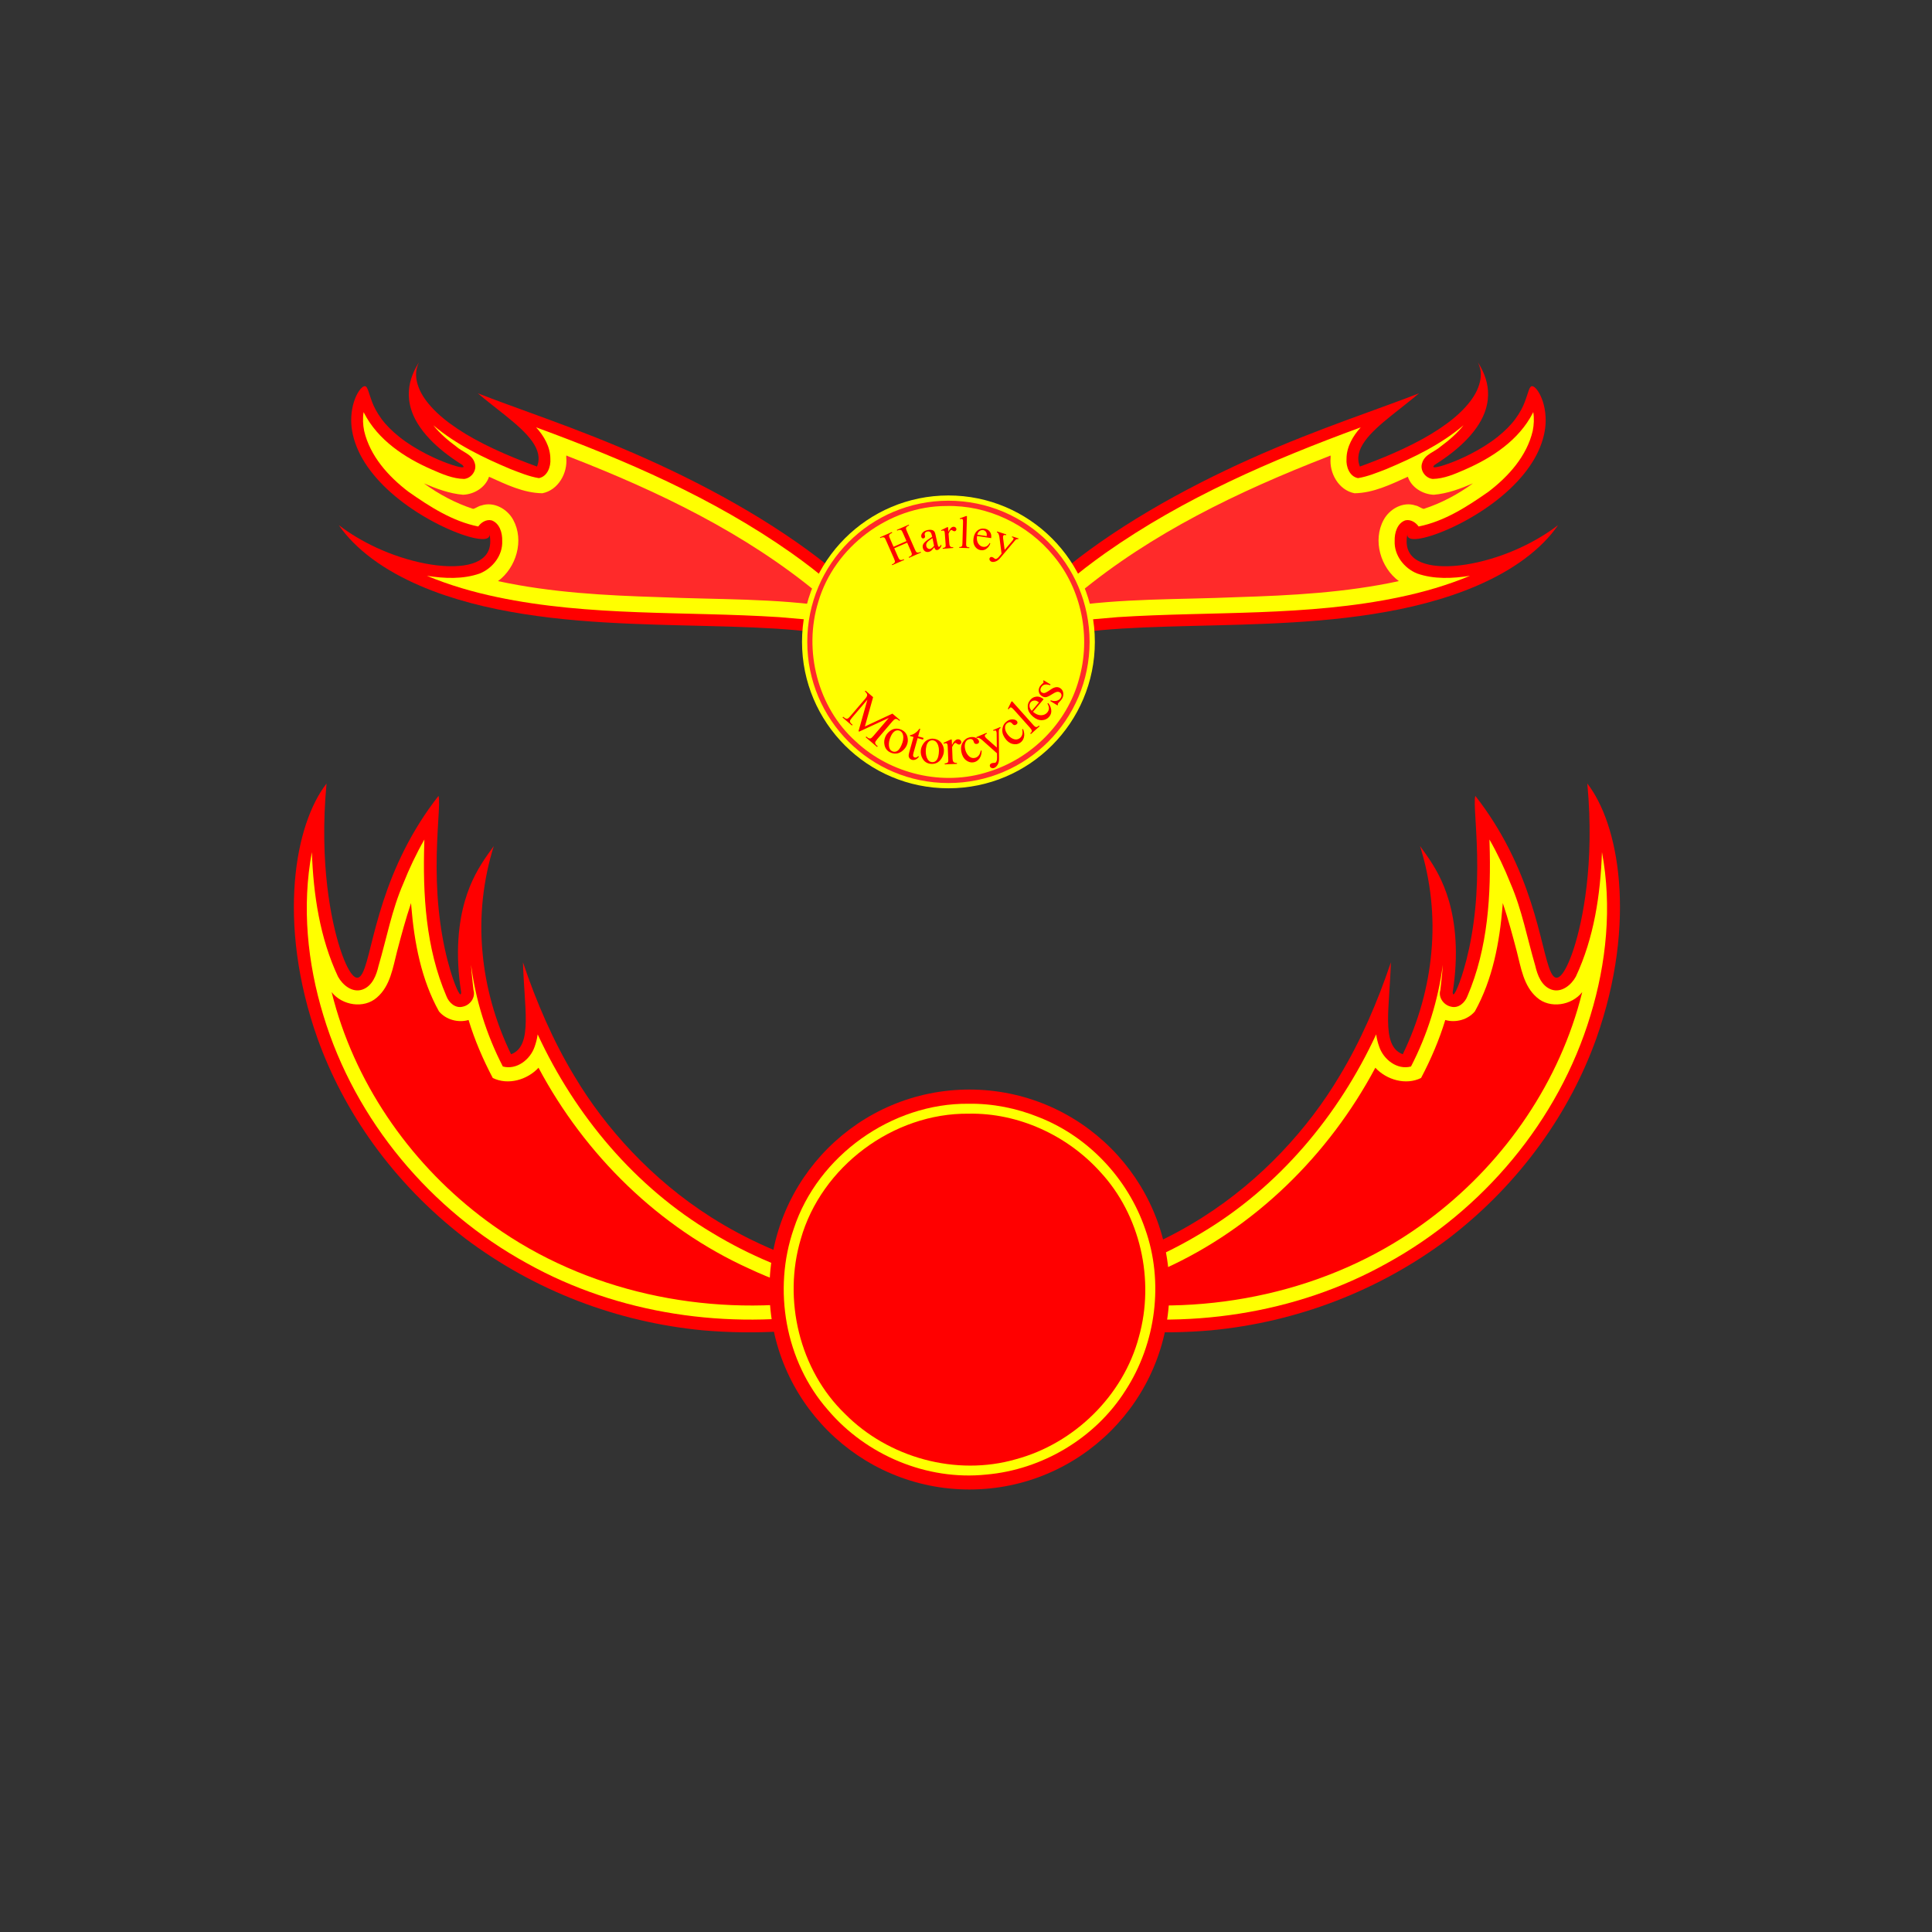 <?xml version="1.0" encoding="UTF-8" standalone="no"?>
<!-- Created with Inkscape (http://www.inkscape.org/) -->

<svg
   xmlns:dc="http://purl.org/dc/elements/1.1/"
   xmlns:cc="http://creativecommons.org/ns#"
   xmlns:rdf="http://www.w3.org/1999/02/22-rdf-syntax-ns#"
   xmlns:svg="http://www.w3.org/2000/svg"
   xmlns="http://www.w3.org/2000/svg"
   xmlns:xlink="http://www.w3.org/1999/xlink"
   xmlns:sodipodi="http://sodipodi.sourceforge.net/DTD/sodipodi-0.dtd"
   xmlns:inkscape="http://www.inkscape.org/namespaces/inkscape"
   width="1000"
   height="1000"
   id="svg2"
   version="1.1"
   inkscape:version="0.48.5 r10040"
   sodipodi:docname="flames8.svg">
  <rect width="100%" height="100%" fill="#333333" stroke="none"/>
  <defs
     id="defs4">
    <inkscape:path-effect
       effect="skeletal"
       id="path-effect7322"
       is_visible="true"
       pattern="M 396.035,1081.618 C 543.451,965.567 648.44,794.968 838.282,733.466 c -40.523,31.365 -73.093,62.73 -63.985,94.095 66.62,-34.876 132.194,-71.845 193.836,-116.678 -23.211,33.666 -40.92,65.497 -122.324,118.56 -19.421,19.421 162.898,-56.969 178.781,-50.811 -119.056,164.291 -229.068,214.853 15.048,156.475 -85.999,133.712 -454.436,158.555 -643.603,146.511 z"
       copytype="single_stretched"
       prop_scale="1"
       scale_y_rel="false"
       spacing="0"
       normal_offset="0"
       tang_offset="0"
       prop_units="false"
       vertical_pattern="false"
       fuse_tolerance="0" />
    <inkscape:path-effect
       effect="skeletal"
       id="path-effect7071"
       is_visible="true"
       pattern="M 76.601,1411.205 C 315.052,1223.489 484.876,947.539 791.952,848.056 726.406,898.79 673.721,949.524 688.455,1000.259 796.216,943.846 902.283,884.046 1001.991,811.528 964.446,865.983 935.802,917.471 804.128,1003.303 c -31.414,31.414 263.494,-92.15 289.184,-82.189 40.367,15.652 -357.242,304.157 -337.889,222.215 -21.308,113.701 115.674,80.894 194.819,45.661 -183.421,191.664 -582.428,148.144 -873.642,222.215 z"
       copytype="single_stretched"
       prop_scale="1"
       scale_y_rel="false"
       spacing="0"
       normal_offset="0"
       tang_offset="0"
       prop_units="false"
       vertical_pattern="false"
       fuse_tolerance="0" />
    <inkscape:path-effect
       effect="skeletal"
       id="path-effect7061"
       is_visible="true"
       pattern="M 810.217,1329.016 C 1048.667,1141.3 1218.491,865.349 1525.568,765.867 c -65.547,50.734 -118.231,101.468 -103.498,152.202 107.761,-56.413 213.829,-116.213 313.537,-188.731 -37.545,54.455 -66.19,105.944 -197.863,191.775 -31.414,31.414 263.494,-92.15 289.184,-82.189 40.367,15.652 -357.241,304.157 -337.889,222.215 -21.308,113.701 115.674,80.894 194.819,45.661 -183.421,191.664 -582.428,148.144 -873.642,222.215 z"
       copytype="single_stretched"
       prop_scale="1"
       scale_y_rel="false"
       spacing="0"
       normal_offset="0"
       tang_offset="0"
       prop_units="false"
       vertical_pattern="false"
       fuse_tolerance="0" />
    <inkscape:path-effect
       effect="skeletal"
       id="path-effect7051"
       is_visible="true"
       pattern="m -361.742,2497.93 c 238.45,-187.716 408.274,-463.666 715.351,-563.149 -65.547,50.734 -118.231,101.468 -103.498,152.202 107.761,-56.413 213.829,-116.213 313.537,-188.731 -37.545,54.455 -66.19,105.944 -197.863,191.775 -31.414,31.414 263.494,-92.15 289.184,-82.189 40.367,15.652 -357.242,304.157 -337.889,222.215 -21.308,113.701 115.674,80.894 194.819,45.661 -183.421,191.664 -582.428,148.144 -873.642,222.215 z"
       copytype="single_stretched"
       prop_scale="1"
       scale_y_rel="false"
       spacing="0"
       normal_offset="0"
       tang_offset="0"
       prop_units="false"
       vertical_pattern="false"
       fuse_tolerance="0" />
    <inkscape:path-effect
       effect="skeletal"
       id="path-effect7041"
       is_visible="true"
       pattern="M 298.817,1313.795 C 537.267,1126.079 707.091,850.129 1014.168,750.647 948.621,801.381 895.937,852.115 910.67,902.849 1018.431,846.436 1124.499,786.636 1224.207,714.118 c -37.545,54.455 -66.19,105.944 -197.863,191.775 -31.414,31.414 263.494,-92.15 289.184,-82.189 40.367,15.652 -357.242,304.157 -337.889,222.215 -21.308,113.701 115.674,80.894 194.819,45.661 -183.421,191.664 -582.428,148.144 -873.641,222.215 z"
       copytype="single_stretched"
       prop_scale="1"
       scale_y_rel="false"
       spacing="0"
       normal_offset="0"
       tang_offset="0"
       prop_units="false"
       vertical_pattern="false"
       fuse_tolerance="0" />
    <inkscape:path-effect
       effect="skeletal"
       id="path-effect7031"
       is_visible="true"
       pattern="m 1044.608,1536.011 c 238.45,-187.716 408.274,-463.666 715.351,-563.149 -65.547,50.734 -118.231,101.468 -103.498,152.202 107.761,-56.413 213.829,-116.213 313.537,-188.731 -37.545,54.455 -66.19,105.944 -197.863,191.775 -31.414,31.414 263.494,-92.15 289.185,-82.189 40.367,15.652 -357.242,304.158 -337.889,222.215 -21.308,113.701 115.674,80.894 194.819,45.661 -183.421,191.664 -582.428,148.144 -873.641,222.215 z"
       copytype="single_stretched"
       prop_scale="1"
       scale_y_rel="false"
       spacing="0"
       normal_offset="0"
       tang_offset="0"
       prop_units="false"
       vertical_pattern="false"
       fuse_tolerance="0" />
    <inkscape:path-effect
       effect="skeletal"
       id="path-effect6993"
       is_visible="true"
       pattern="m 824.937,718.618 c 0,-2.76 2.24,-5 5,-5 2.76,0 5,2.24 5,5 0,2.76 -2.24,5 -5,5 -2.76,0 -5,-2.24 -5,-5 z"
       copytype="single_stretched"
       prop_scale="1"
       scale_y_rel="false"
       spacing="0"
       normal_offset="0"
       tang_offset="0"
       prop_units="false"
       vertical_pattern="false"
       fuse_tolerance="0" />
    <inkscape:path-effect
       effect="skeletal"
       id="path-effect6987"
       is_visible="true"
       pattern="M 0,5 C 0,2.24 2.24,0 5,0 7.76,0 10,2.24 10,5 10,7.76 7.76,10 5,10 2.24,10 0,7.76 0,5 z"
       copytype="single_stretched"
       prop_scale="1"
       scale_y_rel="false"
       spacing="0"
       normal_offset="0"
       tang_offset="0"
       prop_units="false"
       vertical_pattern="false"
       fuse_tolerance="0" />
    <inkscape:path-effect
       effect="skeletal"
       id="path-effect6983"
       is_visible="true"
       pattern="M 0,5 C 0,2.24 2.24,0 5,0 7.76,0 10,2.24 10,5 10,7.76 7.76,10 5,10 2.24,10 0,7.76 0,5 z"
       copytype="single_stretched"
       prop_scale="1"
       scale_y_rel="false"
       spacing="0"
       normal_offset="0"
       tang_offset="0"
       prop_units="false"
       vertical_pattern="false"
       fuse_tolerance="0" />
    <inkscape:path-effect
       effect="skeletal"
       id="path-effect6979"
       is_visible="true"
       pattern="M 0,5 C 0,2.24 2.24,0 5,0 7.76,0 10,2.24 10,5 10,7.76 7.76,10 5,10 2.24,10 0,7.76 0,5 z"
       copytype="single_stretched"
       prop_scale="1"
       scale_y_rel="false"
       spacing="0"
       normal_offset="0"
       tang_offset="0"
       prop_units="false"
       vertical_pattern="false"
       fuse_tolerance="0" />
    <inkscape:path-effect
       effect="skeletal"
       id="path-effect6975"
       is_visible="true"
       pattern="M 0,5 C 0,2.24 2.24,0 5,0 7.76,0 10,2.24 10,5 10,7.76 7.76,10 5,10 2.24,10 0,7.76 0,5 z"
       copytype="single_stretched"
       prop_scale="1"
       scale_y_rel="false"
       spacing="0"
       normal_offset="0"
       tang_offset="0"
       prop_units="false"
       vertical_pattern="false"
       fuse_tolerance="0" />
    <inkscape:path-effect
       effect="skeletal"
       id="path-effect6971"
       is_visible="true"
       pattern="M 0,5 C 0,2.24 2.24,0 5,0 7.76,0 10,2.24 10,5 10,7.76 7.76,10 5,10 2.24,10 0,7.76 0,5 z"
       copytype="single_stretched"
       prop_scale="1"
       scale_y_rel="false"
       spacing="0"
       normal_offset="0"
       tang_offset="0"
       prop_units="false"
       vertical_pattern="false"
       fuse_tolerance="0" />
    <inkscape:path-effect
       effect="skeletal"
       id="path-effect6967"
       is_visible="true"
       pattern="M 0,5 C 0,2.24 2.24,0 5,0 7.76,0 10,2.24 10,5 10,7.76 7.76,10 5,10 2.24,10 0,7.76 0,5 z"
       copytype="single_stretched"
       prop_scale="1"
       scale_y_rel="false"
       spacing="0"
       normal_offset="0"
       tang_offset="0"
       prop_units="false"
       vertical_pattern="false"
       fuse_tolerance="0" />
    <inkscape:path-effect
       effect="skeletal"
       id="path-effect6963"
       is_visible="true"
       pattern="M 0,5 C 0,2.24 2.24,0 5,0 7.76,0 10,2.24 10,5 10,7.76 7.76,10 5,10 2.24,10 0,7.76 0,5 z"
       copytype="single_stretched"
       prop_scale="1"
       scale_y_rel="false"
       spacing="0"
       normal_offset="0"
       tang_offset="0"
       prop_units="false"
       vertical_pattern="false"
       fuse_tolerance="0" />
    <inkscape:path-effect
       effect="skeletal"
       id="path-effect6959"
       is_visible="true"
       pattern="M 0,5 C 0,2.24 2.24,0 5,0 7.76,0 10,2.24 10,5 10,7.76 7.76,10 5,10 2.24,10 0,7.76 0,5 z"
       copytype="single_stretched"
       prop_scale="1"
       scale_y_rel="false"
       spacing="0"
       normal_offset="0"
       tang_offset="0"
       prop_units="false"
       vertical_pattern="false"
       fuse_tolerance="0" />
    <inkscape:path-effect
       effect="skeletal"
       id="path-effect6955"
       is_visible="true"
       pattern="M 0,5 C 0,2.24 2.24,0 5,0 7.76,0 10,2.24 10,5 10,7.76 7.76,10 5,10 2.24,10 0,7.76 0,5 z"
       copytype="single_stretched"
       prop_scale="1"
       scale_y_rel="false"
       spacing="0"
       normal_offset="0"
       tang_offset="0"
       prop_units="false"
       vertical_pattern="false"
       fuse_tolerance="0" />
    <inkscape:path-effect
       effect="skeletal"
       id="path-effect6951"
       is_visible="true"
       pattern="M 0,5 C 0,2.24 2.24,0 5,0 7.76,0 10,2.24 10,5 10,7.76 7.76,10 5,10 2.24,10 0,7.76 0,5 z"
       copytype="single_stretched"
       prop_scale="1"
       scale_y_rel="false"
       spacing="0"
       normal_offset="0"
       tang_offset="0"
       prop_units="false"
       vertical_pattern="false"
       fuse_tolerance="0" />
    <inkscape:path-effect
       effect="skeletal"
       id="path-effect6947"
       is_visible="true"
       pattern="M 0,5 C 0,2.24 2.24,0 5,0 7.76,0 10,2.24 10,5 10,7.76 7.76,10 5,10 2.24,10 0,7.76 0,5 z"
       copytype="single_stretched"
       prop_scale="1"
       scale_y_rel="false"
       spacing="0"
       normal_offset="0"
       tang_offset="0"
       prop_units="false"
       vertical_pattern="false"
       fuse_tolerance="0" />
    <inkscape:path-effect
       fuse_tolerance="0"
       vertical_pattern="false"
       prop_units="false"
       tang_offset="0"
       normal_offset="0"
       spacing="0"
       scale_y_rel="false"
       prop_scale="1"
       copytype="single_stretched"
       pattern="m 21.308,-180.687 c 0,-2.76 2.24,-5 5,-5 2.76,0 5,2.24 5,5 0,2.76 -2.24,5 -5,5 -2.76,0 -5,-2.24 -5,-5 z"
       is_visible="true"
       id="path-effect6862"
       effect="skeletal" />
    <inkscape:path-effect
       effect="skeletal"
       id="path-effect6858"
       is_visible="true"
       pattern="M 0,5 C 0,2.24 2.24,0 5,0 7.76,0 10,2.24 10,5 10,7.76 7.76,10 5,10 2.24,10 0,7.76 0,5 z"
       copytype="single_stretched"
       prop_scale="1"
       scale_y_rel="false"
       spacing="0"
       normal_offset="0"
       tang_offset="0"
       prop_units="false"
       vertical_pattern="false"
       fuse_tolerance="0" />
    <inkscape:path-effect
       effect="skeletal"
       id="path-effect6792"
       is_visible="true"
       pattern="M 0,5 C 0,2.24 2.24,0 5,0 7.76,0 10,2.24 10,5 10,7.76 7.76,10 5,10 2.24,10 0,7.76 0,5 z"
       copytype="single_stretched"
       prop_scale="1"
       scale_y_rel="false"
       spacing="0"
       normal_offset="0"
       tang_offset="0"
       prop_units="false"
       vertical_pattern="false"
       fuse_tolerance="0" />
    <inkscape:path-effect
       effect="spiro"
       id="path-effect6790"
       is_visible="true" />
    <inkscape:path-effect
       effect="skeletal"
       id="path-effect6786"
       is_visible="true"
       pattern="M 0,5 C 0,2.24 2.24,0 5,0 7.76,0 10,2.24 10,5 10,7.76 7.76,10 5,10 2.24,10 0,7.76 0,5 z"
       copytype="single_stretched"
       prop_scale="1"
       scale_y_rel="false"
       spacing="0"
       normal_offset="0"
       tang_offset="0"
       prop_units="false"
       vertical_pattern="false"
       fuse_tolerance="0" />
    <inkscape:path-effect
       effect="spiro"
       id="path-effect6784"
       is_visible="true" />
    <inkscape:path-effect
       effect="skeletal"
       id="path-effect6701"
       is_visible="true"
       pattern="M 0,5 C 0,2.24 2.24,0 5,0 7.76,0 10,2.24 10,5 10,7.76 7.76,10 5,10 2.24,10 0,7.76 0,5 z"
       copytype="single_stretched"
       prop_scale="1"
       scale_y_rel="false"
       spacing="0"
       normal_offset="0"
       tang_offset="0"
       prop_units="false"
       vertical_pattern="false"
       fuse_tolerance="0" />
    <inkscape:path-effect
       effect="skeletal"
       id="path-effect6457"
       is_visible="true"
       pattern="m -18.264,-672.565 c 0,-2.76 2.24,-5 5,-5 2.76,0 5,2.24 5,5 0,2.76 -2.24,5 -5,5 -2.76,0 -5,-2.24 -5,-5 z"
       copytype="single_stretched"
       prop_scale="1"
       scale_y_rel="false"
       spacing="0"
       normal_offset="0"
       tang_offset="0"
       prop_units="false"
       vertical_pattern="false"
       fuse_tolerance="0" />
    <inkscape:perspective
       sodipodi:type="inkscape:persp3d"
       inkscape:vp_x="-270.72088 : 411.73614 : 1"
       inkscape:vp_y="0 : 1000 : 0"
       inkscape:vp_z="752.74119 : 413.75644 : 1"
       inkscape:persp3d-origin="240 : 26.666667 : 1"
       id="perspective5641" />
    <linearGradient
       inkscape:collect="always"
       id="linearGradient5329">
      <stop
         style="stop-color:#0000ff;stop-opacity:1;"
         offset="0"
         id="stop5331" />
      <stop
         style="stop-color:#ececec;stop-opacity:1"
         offset="1"
         id="stop5333" />
    </linearGradient>
    <linearGradient
       id="linearGradient4942">
      <stop
         style="stop-color:#80e5ff;stop-opacity:1"
         offset="0"
         id="stop4944" />
      <stop
         id="stop4950"
         offset="0.5"
         style="stop-color:#40d8ff;stop-opacity:0.498;" />
      <stop
         style="stop-color:#00ccff;stop-opacity:0;"
         offset="1"
         id="stop4946" />
    </linearGradient>
    <linearGradient
       id="linearGradient4871">
      <stop
         style="stop-color:#f9f9f9;stop-opacity:1;"
         offset="0"
         id="stop4873" />
      <stop
         id="stop4881"
         offset="0.35"
         style="stop-color:#cecece;stop-opacity:1;" />
      <stop
         id="stop4879"
         offset="0.61"
         style="stop-color:#b3b3b3;stop-opacity:1" />
      <stop
         style="stop-color:#808080;stop-opacity:1"
         offset="1"
         id="stop4875" />
    </linearGradient>
    <inkscape:path-effect
       effect="skeletal"
       id="path-effect4541"
       is_visible="true"
       pattern="m 492.585,589.69 c 0,-2.76 2.24,-5 5,-5 2.76,0 5,2.24 5,5 0,2.76 -2.24,5 -5,5 -2.76,0 -5,-2.24 -5,-5 z"
       copytype="single_stretched"
       prop_scale="1"
       scale_y_rel="false"
       spacing="0"
       normal_offset="0"
       tang_offset="0"
       prop_units="false"
       vertical_pattern="false"
       fuse_tolerance="0" />
    <inkscape:path-effect
       effect="skeletal"
       id="path-effect4500"
       is_visible="true"
       pattern="M 0,5 C 0,2.24 2.24,0 5,0 7.76,0 10,2.24 10,5 10,7.76 7.76,10 5,10 2.24,10 0,7.76 0,5 z"
       copytype="single_stretched"
       prop_scale="1"
       scale_y_rel="false"
       spacing="0"
       normal_offset="0"
       tang_offset="0"
       prop_units="false"
       vertical_pattern="false"
       fuse_tolerance="0" />
    <inkscape:path-effect
       effect="knot"
       id="path-effect4416"
       is_visible="true"
       interruption_width="-2"
       prop_to_stroke_width="true"
       add_stroke_width="true"
       add_other_stroke_width="true"
       switcher_size="15"
       crossing_points_vector="-53.33 | -135.94 | 0 | 1 | 0 | 0 | 1.545 | 0.523 | 1 | -47.685 | -249.542 | 0 | 1 | 1 | 3 | 2.523 | 3.545 | 1 | 84.853 | -189.711 | 0 | 0 | 2 | 3 | 4 | 4.091 | 1 | -162.711 | -137.833 | 1 | 2 | 1 | 0 | 1.499 | 0.548 | 1 | -158.517 | -257.751 | 1 | 2 | 2 | 3 | 2.548 | 3.499 | 1 | -28.284 | -195.772 | 1 | 1 | 4 | 5 | 4 | 4.135 | 1 | -273.543 | -146.042 | 2 | 3 | 1 | 1 | 1.545 | 0.523 | 1 | -267.899 | -259.644 | 2 | 3 | 2 | 2 | 2.523 | 3.545 | 1 | -248.498 | -205.873 | 3 | 3 | 0 | 6 | 0 | 4.908 | 1 | -248.498 | -205.873 | 3 | 3 | 0 | 4 | 4 | 4.25 | 1 | -248.498 | -205.873 | 3 | 3 | 3 | 5 | 4 | 4.75 | 1" />
    <inkscape:path-effect
       effect="spiro"
       id="path-effect4105"
       is_visible="true" />
    <inkscape:path-effect
       effect="skeletal"
       id="path-effect4101"
       is_visible="true"
       pattern="M 0,5 10,10 10,0 z"
       copytype="single_stretched"
       prop_scale="1"
       scale_y_rel="false"
       spacing="0"
       normal_offset="0"
       tang_offset="0"
       prop_units="false"
       vertical_pattern="false"
       fuse_tolerance="0" />
    <inkscape:path-effect
       effect="spiro"
       id="path-effect4099"
       is_visible="true" />
    <filter
       inkscape:collect="always"
       id="filter3776"
       color-interpolation-filters="sRGB">
      <feGaussianBlur
         inkscape:collect="always"
         stdDeviation="13.054"
         id="feGaussianBlur3778" />
    </filter>
    <clipPath
       clipPathUnits="userSpaceOnUse"
       id="clipPath3782">
      <path
         inkscape:connector-curvature="0"
         id="path3784"
         d="m 485.701,75.205 c -184.621,0 -334.281,155.435 -334.281,347.156 0,191.722 149.66,347.156 334.281,347.156 5.264,0 10.514,-0.156 15.719,-0.406 -177.315,-8.533 -318.562,-160.506 -318.562,-346.75 0,-186.244 141.247,-338.217 318.562,-346.75 -5.205,-0.25 -10.455,-0.406 -15.719,-0.406 z"
         style="fill:#ffffff;fill-opacity:1;stroke:none;filter:url(#filter3776)" />
    </clipPath>
    <clipPath
       clipPathUnits="userSpaceOnUse"
       id="clipPath3786">
      <path
         inkscape:connector-curvature="0"
         id="path3788"
         d="m 491.415,80.92 c -184.621,0 -334.281,155.435 -334.281,347.156 0,191.722 149.66,347.156 334.281,347.156 5.264,0 10.514,-0.156 15.719,-0.406 -177.315,-8.533 -318.562,-160.506 -318.562,-346.75 0,-186.244 141.247,-338.217 318.562,-346.75 -5.205,-0.25 -10.455,-0.406 -15.719,-0.406 z"
         style="fill:#ffffff;fill-opacity:1;stroke:none;filter:url(#filter3776)" />
    </clipPath>
    <filter
       inkscape:collect="always"
       id="filter3866"
       x="-0.102"
       width="1.204"
       y="-0.359"
       height="1.718"
       color-interpolation-filters="sRGB">
      <feGaussianBlur
         inkscape:collect="always"
         stdDeviation="51.288"
         id="feGaussianBlur3868" />
    </filter>
    <clipPath
       clipPathUnits="userSpaceOnUse"
       id="clipPath3872">
      <path
         sodipodi:type="arc"
         style="fill:#ff0000;fill-opacity:1;stroke:none;filter:url(#filter3866)"
         id="path3874"
         sodipodi:cx="175.71428"
         sodipodi:cy="275.21933"
         sodipodi:rx="604.28571"
         sodipodi:ry="171.42857"
         d="m 780,275.219 a 604.286,171.429 0 1 1 -1208.571,0 604.286,171.429 0 1 1 1208.571,0 z" />
    </clipPath>
    <clipPath
       clipPathUnits="userSpaceOnUse"
       id="clipPath3876">
      <path
         sodipodi:type="arc"
         style="fill:#ff0000;fill-opacity:1;stroke:none;filter:url(#filter3866)"
         id="path3878"
         sodipodi:cx="175.71428"
         sodipodi:cy="275.21933"
         sodipodi:rx="604.28571"
         sodipodi:ry="171.42857"
         d="m 780,275.219 a 604.286,171.429 0 1 1 -1208.571,0 604.286,171.429 0 1 1 1208.571,0 z" />
    </clipPath>
    <clipPath
       clipPathUnits="userSpaceOnUse"
       id="clipPath4010">
      <path
         sodipodi:type="arc"
         style="fill:#0000ff;fill-opacity:1;stroke:none"
         id="path4012"
         sodipodi:cx="667.14288"
         sodipodi:cy="-540.49493"
         sodipodi:rx="615.71429"
         sodipodi:ry="318.57144"
         d="m 1282.857,-540.495 a 615.714,318.571 0 1 1 -1231.429,0 615.714,318.571 0 1 1 1231.429,0 z" />
    </clipPath>
    <clipPath
       clipPathUnits="userSpaceOnUse"
       id="clipPath4029">
      <path
         sodipodi:type="arc"
         style="fill:#000000;fill-opacity:1;stroke:none"
         id="path4031"
         sodipodi:cx="640"
         sodipodi:cy="-473.35211"
         sodipodi:rx="400"
         sodipodi:ry="305.71429"
         d="m 1040,-473.352 a 400,305.714 0 1 1 -800,0 400,305.714 0 1 1 800,0 z" />
    </clipPath>
    <filter
       inkscape:collect="always"
       id="filter4754"
       x="-0.106"
       width="1.211"
       y="-0.055"
       height="1.109"
       color-interpolation-filters="sRGB">
      <feGaussianBlur
         inkscape:collect="always"
         stdDeviation="9.97"
         id="feGaussianBlur4756" />
    </filter>
    <clipPath
       clipPathUnits="userSpaceOnUse"
       id="clipPath4760">
      <path
         inkscape:connector-curvature="0"
         id="path4762"
         d="m 469.945,975.404 c 0,115.484 98.156,209.094 219.219,209.094 121.063,0 219.188,-93.61 219.188,-209.094 0,-5.787 -0.235,-11.52 -0.719,-17.188 -9.148,107.459 -103.461,191.937 -218.469,191.937 -115.007,0 -209.321,-84.478 -218.469,-191.937 -0.483,5.668 -0.75,11.401 -0.75,17.188 z"
         style="fill:#ffffff;fill-opacity:1;stroke:none;filter:url(#filter4754)" />
    </clipPath>
    <clipPath
       clipPathUnits="userSpaceOnUse"
       id="clipPath4764">
      <path
         inkscape:connector-curvature="0"
         id="path4766"
         d="m 469.945,975.404 c 0,115.484 98.156,209.094 219.219,209.094 121.063,0 219.188,-93.61 219.188,-209.094 0,-5.787 -0.235,-11.52 -0.719,-17.188 -9.148,107.459 -103.461,191.937 -218.469,191.937 -115.007,0 -209.321,-84.478 -218.469,-191.937 -0.483,5.668 -0.75,11.401 -0.75,17.188 z"
         style="fill:#ffffff;fill-opacity:1;stroke:none;filter:url(#filter4754)"
         transform="matrix(0,1,-1,0,1224.915,-703.107)" />
    </clipPath>
    <linearGradient
       inkscape:collect="always"
       xlink:href="#linearGradient5329"
       id="linearGradient5335"
       x1="432.202"
       y1="323.538"
       x2="434.179"
       y2="951.72"
       gradientUnits="userSpaceOnUse" />
    <filter
       inkscape:collect="always"
       id="filter5568"
       x="-0.183"
       width="1.365"
       y="-0.355"
       height="1.71"
       color-interpolation-filters="sRGB">
      <feGaussianBlur
         inkscape:collect="always"
         stdDeviation="80.404"
         id="feGaussianBlur5570" />
    </filter>
    <clipPath
       clipPathUnits="userSpaceOnUse"
       id="clipPath5574">
      <path
         sodipodi:type="arc"
         style="fill:#ff0000;fill-opacity:1;stroke:none;filter:url(#filter5568)"
         id="path5576"
         sodipodi:cx="277.79196"
         sodipodi:cy="-353.35544"
         sodipodi:rx="528.30975"
         sodipodi:ry="271.73105"
         d="m 806.102,-353.355 a 528.31,271.731 0 1 1 -1056.62,0 528.31,271.731 0 1 1 1056.62,0 z" />
    </clipPath>
    <clipPath
       clipPathUnits="userSpaceOnUse"
       id="clipPath5578">
      <path
         sodipodi:type="arc"
         style="fill:#ff0000;fill-opacity:1;stroke:none;filter:url(#filter5568)"
         id="path5580"
         sodipodi:cx="277.79196"
         sodipodi:cy="-353.35544"
         sodipodi:rx="528.30975"
         sodipodi:ry="271.73105"
         d="m 806.102,-353.355 a 528.31,271.731 0 1 1 -1056.62,0 528.31,271.731 0 1 1 1056.62,0 z" />
    </clipPath>
    <clipPath
       clipPathUnits="userSpaceOnUse"
       id="clipPath5582">
      <path
         sodipodi:type="arc"
         style="fill:#ff0000;fill-opacity:1;stroke:none;filter:url(#filter5568)"
         id="path5584"
         sodipodi:cx="277.79196"
         sodipodi:cy="-353.35544"
         sodipodi:rx="528.30975"
         sodipodi:ry="271.73105"
         d="m 806.102,-353.355 a 528.31,271.731 0 1 1 -1056.62,0 528.31,271.731 0 1 1 1056.62,0 z" />
    </clipPath>
    <filter
       inkscape:collect="always"
       id="filter6833"
       x="-0.068"
       width="1.136"
       y="-0.266"
       height="1.531"
       color-interpolation-filters="sRGB">
      <feGaussianBlur
         inkscape:collect="always"
         stdDeviation="44.358"
         id="feGaussianBlur6835" />
    </filter>
    <clipPath
       clipPathUnits="userSpaceOnUse"
       id="clipPath6839">
      <path
         style="fill:#ff0000;fill-rule:evenodd;stroke:none;filter:url(#filter6833)"
         d="m -316.581,-467.928 c -0.381,-2.734 591.632,-169.72 1025.153,-230.212 433.521,-60.491 545.194,8.307 545.575,11.04 0.381,2.734 -265.919,-232.094 -699.44,-171.603 -433.521,60.491 -870.907,393.508 -871.288,390.774 z"
         id="path6841"
         inkscape:connector-curvature="0"
         sodipodi:nodetypes="sssss" />
    </clipPath>
    <clipPath
       clipPathUnits="userSpaceOnUse"
       id="clipPath6843">
      <path
         style="fill:#ff0000;fill-rule:evenodd;stroke:none;filter:url(#filter6833)"
         d="m -316.581,-467.928 c -0.381,-2.734 591.632,-169.72 1025.153,-230.212 433.521,-60.491 545.194,8.307 545.575,11.04 0.381,2.734 -265.919,-232.094 -699.44,-171.603 -433.521,60.491 -870.907,393.508 -871.288,390.774 z"
         id="path6845"
         inkscape:connector-curvature="0"
         sodipodi:nodetypes="sssss" />
    </clipPath>
    <filter
       inkscape:collect="always"
       id="filter6892"
       x="-0.068"
       width="1.136"
       y="-1.062"
       height="3.123"
       color-interpolation-filters="sRGB">
      <feGaussianBlur
         inkscape:collect="always"
         stdDeviation="46.078"
         id="feGaussianBlur6894" />
    </filter>
    <clipPath
       clipPathUnits="userSpaceOnUse"
       id="clipPath6898">
      <rect
         y="75.223"
         x="-219.171"
         height="104.175"
         width="1625.521"
         id="rect6900"
         style="fill:#ff0000;fill-opacity:1;stroke:#000000;stroke-width:27.02;stroke-miterlimit:4;stroke-opacity:1;stroke-dasharray:none;filter:url(#filter6892)" />
    </clipPath>
    <filter
       inkscape:collect="always"
       id="filter6911"
       x="-0.187"
       width="1.375"
       y="-0.334"
       height="1.668"
       color-interpolation-filters="sRGB">
      <feGaussianBlur
         inkscape:collect="always"
         stdDeviation="139.471"
         id="feGaussianBlur6913" />
    </filter>
    <clipPath
       clipPathUnits="userSpaceOnUse"
       id="clipPath6917">
      <path
         style="fill:#ff0000;stroke:none;filter:url(#filter6911)"
         d="m 1351.557,-480.105 c 0,154.669 85.728,575.325 -401.814,575.325 -487.542,0 -1518.062,-565.078 -1363.733,-575.325 633.162,-42.039 668.93,-718.195 882.774,-280.052 228.798,468.783 882.774,125.384 882.774,280.052 z"
         id="path6919"
         inkscape:connector-curvature="0"
         sodipodi:nodetypes="sssss" />
    </clipPath>
    <clipPath
       clipPathUnits="userSpaceOnUse"
       id="clipPath6921">
      <path
         style="fill:#ff0000;stroke:none;filter:url(#filter6911)"
         d="m 1351.557,-480.105 c 0,154.669 85.728,575.325 -401.814,575.325 -487.542,0 -1518.062,-565.078 -1363.733,-575.325 633.162,-42.039 668.93,-718.195 882.774,-280.052 228.798,468.783 882.774,125.384 882.774,280.052 z"
         id="path6923"
         inkscape:connector-curvature="0"
         sodipodi:nodetypes="sssss" />
    </clipPath>
    <clipPath
       clipPathUnits="userSpaceOnUse"
       id="clipPath6925">
      <path
         style="fill:#ff0000;stroke:none;filter:url(#filter6911)"
         d="m 1351.557,-480.105 c 0,154.669 85.728,575.325 -401.814,575.325 -487.542,0 -1518.062,-565.078 -1363.733,-575.325 633.162,-42.039 668.93,-718.195 882.774,-280.052 228.798,468.783 882.774,125.384 882.774,280.052 z"
         id="path6927"
         inkscape:connector-curvature="0"
         sodipodi:nodetypes="sssss" />
    </clipPath>
    <clipPath
       clipPathUnits="userSpaceOnUse"
       id="clipPath6929">
      <path
         style="fill:#ff0000;stroke:none;filter:url(#filter6911)"
         d="m 1351.557,-480.105 c 0,154.669 85.728,575.325 -401.814,575.325 -487.542,0 -1518.062,-565.078 -1363.733,-575.325 633.162,-42.039 668.93,-718.195 882.774,-280.052 228.798,468.783 882.774,125.384 882.774,280.052 z"
         id="path6931"
         inkscape:connector-curvature="0"
         sodipodi:nodetypes="sssss" />
    </clipPath>
  </defs>
  <sodipodi:namedview
     id="base"
     pagecolor="#ffffff"
     bordercolor="#666666"
     borderopacity="1.0"
     inkscape:pageopacity="0.0"
     inkscape:pageshadow="2"
     inkscape:zoom="0.36522421"
     inkscape:cx="576.21705"
     inkscape:cy="616.73277"
     inkscape:document-units="px"
     inkscape:current-layer="layer1"
     showgrid="false"
     showborder="true"
     showguides="true"
     inkscape:guide-bbox="true"
     inkscape:showpageshadow="false"
     inkscape:window-width="1280"
     inkscape:window-height="1005"
     inkscape:window-x="-4"
     inkscape:window-y="-4"
     inkscape:window-maximized="1">
    <inkscape:grid
       type="xygrid"
       id="grid6076"
       empspacing="5"
       visible="true"
       enabled="true"
       snapvisiblegridlinesonly="true" />
  </sodipodi:namedview>
  <g
     inkscape:label="Layer 1"
     inkscape:groupmode="layer"
     id="layer1"
     transform="translate(0,-52.362)">
    <g
       id="g131757"
       transform="matrix(0.769,0,0,0.769,114.386,122.802)">
      <g
         transform="matrix(1.159,0,0,1.159,-429.346,-461.764)"
         id="g7294">
        <g
           id="g7141"
           transform="matrix(0.381,0,0,0.381,506.342,465.237)">
          <g
             id="g7126">
            <path
               style="fill:#ff0000;fill-rule:evenodd;stroke:none"
               d="m 833.88,624.302 c -1.567,-12.499 1.621,-25.866 8.221,-39.826 6.6,-13.96 16.616,-28.507 28.887,-43.286 14.567,-17.151 31.752,-33.85 50.781,-50.123 19.029,-16.273 39.905,-32.116 61.912,-47.483 23.402,-16.334 47.987,-32.06 73.454,-47.139 25.467,-15.079 51.817,-29.507 78.721,-43.254 25.278,-12.912 51.102,-25.223 77.272,-36.931 26.171,-11.709 52.688,-22.812 79.324,-33.381 22.795,-9.046 45.579,-17.649 68.059,-25.943 22.48,-8.294 44.655,-16.275 66.237,-24.196 14.815,-5.443 29.116,-10.741 42.687,-16.039 -13.71,11.65 -28.401,22.823 -41.953,33.722 -16.794,13.473 -31.536,26.405 -40.701,39.277 -4.582,6.436 -7.773,12.854 -9.16,19.285 -1.386,6.431 -0.969,12.875 1.647,19.328 17.417,-6.316 34.344,-12.973 50.614,-20.082 20.789,-9.091 40.276,-18.819 57.861,-29.425 16.947,-10.239 31.91,-21.074 44.096,-32.64 11.725,-11.185 20.723,-22.622 26.035,-34.22 5.093,-11.328 7.021,-22.247 4.87,-32.284 -0.792,-3.477 -1.922,-6.836 -3.409,-10.041 3.784,6.008 7.006,12.272 9.65,18.908 1.461,3.741 2.686,7.6 3.63,11.613 0.944,4.014 1.606,8.183 1.904,12.554 0.298,4.37 0.232,8.942 -0.317,13.761 -0.549,4.819 -1.581,9.886 -3.249,15.241 -2.129,6.727 -5.31,13.833 -9.939,21.357 -4.629,7.523 -10.711,15.465 -18.67,23.819 -5.866,6.137 -12.728,12.435 -20.76,18.866 -8.032,6.432 -17.235,12.998 -27.753,19.665 -0.241,0.153 -0.483,0.305 -0.725,0.458 -2.982,2.812 -2.336,3.883 1.25,3.556 3.904,-0.358 11.28,-2.38 20.745,-5.824 9.465,-3.444 21.004,-8.319 32.985,-14.474 7.051,-3.633 14.236,-7.662 21.195,-12.023 6.96,-4.361 13.69,-9.054 19.874,-13.999 5.54,-4.448 10.686,-9.024 15.255,-13.622 4.57,-4.598 8.561,-9.217 11.878,-13.749 3.565,-4.871 6.551,-9.63 8.966,-14.108 2.415,-4.478 4.26,-8.673 5.646,-12.459 2.385,-6.313 3.97,-11.835 5.4,-15.889 1.43,-4.054 2.728,-6.661 4.327,-7.274 1.555,-0.597 3.497,0.146 5.696,2.121 2.199,1.975 4.649,5.19 7.011,9.601 2.362,4.411 4.631,10.027 6.329,16.744 1.698,6.718 2.817,14.543 2.816,23.219 0.019,6.953 -0.803,14.533 -2.651,22.538 -1.849,8.005 -4.726,16.434 -8.696,25.007 0,10e-6 0,2e-5 0,2e-5 -3.575,7.709 -8.11,15.525 -13.495,23.262 -5.386,7.737 -11.621,15.394 -18.509,22.789 -7.189,7.711 -15.095,15.115 -23.433,22.088 -8.338,6.973 -17.106,13.513 -25.99,19.526 -10.768,7.289 -21.703,13.808 -32.303,19.472 -10.6,5.664 -20.861,10.473 -30.331,14.372 -8.918,3.673 -17.142,6.547 -24.355,8.575 -7.212,2.028 -13.412,3.211 -18.325,3.491 -4.913,0.28 -8.539,-0.343 -10.648,-1.948 -2.109,-1.605 -2.699,-4.192 -1.591,-7.874 -2.135,9.396 -2.136,17.319 -0.184,23.941 1.952,6.621 5.853,11.94 11.423,16.073 5.57,4.133 12.81,7.079 21.378,8.923 8.568,1.844 18.463,2.584 29.289,2.298 0,0 0,0 0,0 11.074,-0.288 23.151,-1.68 35.74,-4.095 12.59,-2.415 25.69,-5.855 38.76,-10.17 11.805,-3.889 23.6,-8.549 34.962,-13.791 11.361,-5.242 22.285,-11.065 32.4,-17.19 9.27,-5.607 17.832,-11.508 25.479,-17.404 -6.128,8.968 -13.386,17.714 -21.664,26.082 -8.789,8.9 -18.692,17.426 -29.521,25.452 -10.829,8.027 -22.584,15.554 -35.043,22.474 -23.036,12.824 -48.575,23.854 -75.331,32.892 -25.655,8.685 -52.645,15.772 -80.09,21.386 -26.409,5.396 -53.518,9.6 -80.818,12.838 -27.3,3.238 -54.789,5.51 -82.033,7.138 -26.322,1.602 -52.616,2.664 -78.63,3.476 -26.014,0.812 -51.748,1.374 -76.995,2.003 -48.481,1.26 -94.685,2.582 -137.202,6.48 -20.184,1.948 -39.049,4.191 -56.329,7.095 -17.281,2.904 -32.979,6.471 -46.837,11.005 -12.946,4.57 -23.688,9.036 -31.692,13.693 -8.004,4.657 -13.268,9.508 -15.331,14.722 z"
               id="path7029"
               inkscape:connector-curvature="0" />
            <path
               style="fill:#ffff00;fill-rule:evenodd;stroke:none"
               d="m 1642.812,246.812 c -21.205,41.185 -61.769,68.028 -103.263,86.083 -15.622,6.844 -32.002,14.051 -49.299,14.323 -11.308,-1.194 -19.944,-13.455 -16.031,-24.375 3.763,-13.271 18.986,-16.792 28.308,-25.183 12.777,-9.434 24.817,-19.794 34.724,-32.223 -34.596,29.346 -76.058,49.258 -117.635,66.75 -14.097,5.405 -28.396,11.403 -43.24,13.781 -12.996,-2.517 -18.382,-17.5 -17.469,-29.406 0.026,-18.218 9.738,-34.852 21.656,-47.969 -135.806,49.76 -269.879,107.645 -388.656,191.219 -42.098,29.838 -82.838,62.841 -115.306,103.122 -4.931,6.515 -9.496,13.346 -13.444,20.503 46.794,-18.127 97.585,-21.391 147.177,-25.598 143.302,-9.161 288.587,-0.753 429.883,-30.551 36.474,-7.661 72.468,-18.073 106.877,-32.444 -26.542,4.223 -54.923,5.5 -80.563,-3.5 -19.704,-7.927 -35.268,-27.763 -34.219,-49.688 -0.385,-12.016 3.794,-26.886 16.125,-31.281 8.043,-2.003 16.12,3.144 20.375,9.312 39.46,-7.89 74.323,-30.46 106.719,-53.188 30.408,-23.277 58.212,-54.121 67.188,-92.469 1.917,-9.405 2.363,-19.262 0.844,-28.719 l -0.447,0.894 -0.303,0.606 z"
               id="path7080"
               inkscape:connector-curvature="0" />
            <path
               style="fill:#ff2a2a;fill-rule:evenodd;stroke:none"
               d="m 1328.875,313.812 c -134.482,52.324 -266.769,115.789 -378.476,208.278 -7.708,6.642 -15.39,13.275 -22.618,20.534 87.296,-13.72 176.266,-11.33 264.43,-15.227 82.572,-2.551 165.556,-6.896 246.476,-24.461 -27.824,-20.508 -40.211,-62.029 -23.219,-93.281 8.943,-16.71 29.637,-28.419 48.594,-21.969 4.538,0.759 8.546,4.409 12.604,5.148 26.853,-8.736 52.146,-22.237 74.959,-38.867 -19.033,8.121 -38.901,15.594 -59.656,17.344 -16.895,-0.64 -34.143,-11.037 -39.594,-27.438 -25.832,11.601 -52.346,24.745 -81.25,25.156 -24.129,-4.648 -38.767,-30.69 -36.469,-54.125 -0.104,-2.394 0.869,-4.601 -2.517,-2.356 -1.088,0.421 -2.176,0.841 -3.264,1.262 z"
               id="path7100"
               inkscape:connector-curvature="0" />
          </g>
          <g
             transform="matrix(-1,0,0,1,1504.258,0)"
             id="g7131">
            <path
               inkscape:connector-curvature="0"
               id="path7133"
               d="m 833.88,624.302 c -1.567,-12.499 1.621,-25.866 8.221,-39.826 6.6,-13.96 16.616,-28.507 28.887,-43.286 14.567,-17.151 31.752,-33.85 50.781,-50.123 19.029,-16.273 39.905,-32.116 61.912,-47.483 23.402,-16.334 47.987,-32.06 73.454,-47.139 25.467,-15.079 51.817,-29.507 78.721,-43.254 25.278,-12.912 51.102,-25.223 77.272,-36.931 26.171,-11.709 52.688,-22.812 79.324,-33.381 22.795,-9.046 45.579,-17.649 68.059,-25.943 22.48,-8.294 44.655,-16.275 66.237,-24.196 14.815,-5.443 29.116,-10.741 42.687,-16.039 -13.71,11.65 -28.401,22.823 -41.953,33.722 -16.794,13.473 -31.536,26.405 -40.701,39.277 -4.582,6.436 -7.773,12.854 -9.16,19.285 -1.386,6.431 -0.969,12.875 1.647,19.328 17.417,-6.316 34.344,-12.973 50.614,-20.082 20.789,-9.091 40.276,-18.819 57.861,-29.425 16.947,-10.239 31.91,-21.074 44.096,-32.64 11.725,-11.185 20.723,-22.622 26.035,-34.22 5.093,-11.328 7.021,-22.247 4.87,-32.284 -0.792,-3.477 -1.922,-6.836 -3.409,-10.041 3.784,6.008 7.006,12.272 9.65,18.908 1.461,3.741 2.686,7.6 3.63,11.613 0.944,4.014 1.606,8.183 1.904,12.554 0.298,4.37 0.232,8.942 -0.317,13.761 -0.549,4.819 -1.581,9.886 -3.249,15.241 -2.129,6.727 -5.31,13.833 -9.939,21.357 -4.629,7.523 -10.711,15.465 -18.67,23.819 -5.866,6.137 -12.728,12.435 -20.76,18.866 -8.032,6.432 -17.235,12.998 -27.753,19.665 -0.241,0.153 -0.483,0.305 -0.725,0.458 -2.982,2.812 -2.336,3.883 1.25,3.556 3.904,-0.358 11.28,-2.38 20.745,-5.824 9.465,-3.444 21.004,-8.319 32.985,-14.474 7.051,-3.633 14.236,-7.662 21.195,-12.023 6.96,-4.361 13.69,-9.054 19.874,-13.999 5.54,-4.448 10.686,-9.024 15.255,-13.622 4.57,-4.598 8.561,-9.217 11.878,-13.749 3.565,-4.871 6.551,-9.63 8.966,-14.108 2.415,-4.478 4.26,-8.673 5.646,-12.459 2.385,-6.313 3.97,-11.835 5.4,-15.889 1.43,-4.054 2.728,-6.661 4.327,-7.274 1.555,-0.597 3.497,0.146 5.696,2.121 2.199,1.975 4.649,5.19 7.011,9.601 2.362,4.411 4.631,10.027 6.329,16.744 1.698,6.718 2.817,14.543 2.816,23.219 0.019,6.953 -0.803,14.533 -2.651,22.538 -1.849,8.005 -4.726,16.434 -8.696,25.007 0,10e-6 0,2e-5 0,2e-5 -3.575,7.709 -8.11,15.525 -13.495,23.262 -5.386,7.737 -11.621,15.394 -18.509,22.789 -7.189,7.711 -15.095,15.115 -23.433,22.088 -8.338,6.973 -17.106,13.513 -25.99,19.526 -10.768,7.289 -21.703,13.808 -32.303,19.472 -10.6,5.664 -20.861,10.473 -30.331,14.372 -8.918,3.673 -17.142,6.547 -24.355,8.575 -7.212,2.028 -13.412,3.211 -18.325,3.491 -4.913,0.28 -8.539,-0.343 -10.648,-1.948 -2.109,-1.605 -2.699,-4.192 -1.591,-7.874 -2.135,9.396 -2.136,17.319 -0.184,23.941 1.952,6.621 5.853,11.94 11.423,16.073 5.57,4.133 12.81,7.079 21.378,8.923 8.568,1.844 18.463,2.584 29.289,2.298 0,0 0,0 0,0 11.074,-0.288 23.151,-1.68 35.74,-4.095 12.59,-2.415 25.69,-5.855 38.76,-10.17 11.805,-3.889 23.6,-8.549 34.962,-13.791 11.361,-5.242 22.285,-11.065 32.4,-17.19 9.27,-5.607 17.832,-11.508 25.479,-17.404 -6.128,8.968 -13.386,17.714 -21.664,26.082 -8.789,8.9 -18.692,17.426 -29.521,25.452 -10.829,8.027 -22.584,15.554 -35.043,22.474 -23.036,12.824 -48.575,23.854 -75.331,32.892 -25.655,8.685 -52.645,15.772 -80.09,21.386 -26.409,5.396 -53.518,9.6 -80.818,12.838 -27.3,3.238 -54.789,5.51 -82.033,7.138 -26.322,1.602 -52.616,2.664 -78.63,3.476 -26.014,0.812 -51.748,1.374 -76.995,2.003 -48.481,1.26 -94.685,2.582 -137.202,6.48 -20.184,1.948 -39.049,4.191 -56.329,7.095 -17.281,2.904 -32.979,6.471 -46.837,11.005 -12.946,4.57 -23.688,9.036 -31.692,13.693 -8.004,4.657 -13.268,9.508 -15.331,14.722 z"
               style="fill:#ff0000;fill-rule:evenodd;stroke:none" />
            <path
               inkscape:connector-curvature="0"
               id="path7135"
               d="m 1642.812,246.812 c -21.205,41.185 -61.769,68.028 -103.263,86.083 -15.622,6.844 -32.002,14.051 -49.299,14.323 -11.308,-1.194 -19.944,-13.455 -16.031,-24.375 3.763,-13.271 18.986,-16.792 28.308,-25.183 12.777,-9.434 24.817,-19.794 34.724,-32.223 -34.596,29.346 -76.058,49.258 -117.635,66.75 -14.097,5.405 -28.396,11.403 -43.24,13.781 -12.996,-2.517 -18.382,-17.5 -17.469,-29.406 0.026,-18.218 9.738,-34.852 21.656,-47.969 -135.806,49.76 -269.879,107.645 -388.656,191.219 -42.098,29.838 -82.838,62.841 -115.306,103.122 -4.931,6.515 -9.496,13.346 -13.444,20.503 46.794,-18.127 97.585,-21.391 147.177,-25.598 143.302,-9.161 288.587,-0.753 429.883,-30.551 36.474,-7.661 72.468,-18.073 106.877,-32.444 -26.542,4.223 -54.923,5.5 -80.563,-3.5 -19.704,-7.927 -35.268,-27.763 -34.219,-49.688 -0.385,-12.016 3.794,-26.886 16.125,-31.281 8.043,-2.003 16.12,3.144 20.375,9.312 39.46,-7.89 74.323,-30.46 106.719,-53.188 30.408,-23.277 58.212,-54.121 67.188,-92.469 1.917,-9.405 2.363,-19.262 0.844,-28.719 l -0.447,0.894 -0.303,0.606 z"
               style="fill:#ffff00;fill-rule:evenodd;stroke:none" />
            <path
               inkscape:connector-curvature="0"
               id="path7137"
               d="m 1328.875,313.812 c -134.482,52.324 -266.769,115.789 -378.476,208.278 -7.708,6.642 -15.39,13.275 -22.618,20.534 87.296,-13.72 176.266,-11.33 264.43,-15.227 82.572,-2.551 165.556,-6.896 246.476,-24.461 -27.824,-20.508 -40.211,-62.029 -23.219,-93.281 8.943,-16.71 29.637,-28.419 48.594,-21.969 4.538,0.759 8.546,4.409 12.604,5.148 26.853,-8.736 52.146,-22.237 74.959,-38.867 -19.033,8.121 -38.901,15.594 -59.656,17.344 -16.895,-0.64 -34.143,-11.037 -39.594,-27.438 -25.832,11.601 -52.346,24.745 -81.25,25.156 -24.129,-4.648 -38.767,-30.69 -36.469,-54.125 -0.104,-2.394 0.869,-4.601 -2.517,-2.356 -1.088,0.421 -2.176,0.841 -3.264,1.262 z"
               style="fill:#ff2a2a;fill-rule:evenodd;stroke:none" />
          </g>
        </g>
        <path
           sodipodi:type="arc"
           style="fill:#ff2a2a;fill-opacity:1;stroke:#ffff00;stroke-width:8"
           id="path7139"
           sodipodi:cx="736.65942"
           sodipodi:cy="-29.585697"
           sodipodi:rx="219.17139"
           sodipodi:ry="219.17139"
           d="m 955.831,-29.586 c 0,121.045 -98.126,219.171 -219.171,219.171 -121.045,0 -219.171,-98.126 -219.171,-219.171 0,-121.045 98.126,-219.171 219.171,-219.171 121.045,0 219.171,98.126 219.171,219.171 z"
           transform="matrix(0.381,0,0,0.381,512.234,703.418)" />
        <path
           style="fill:#ffff00;fill-opacity:1;stroke:#ffff00;stroke-width:3.047"
           d="m 791.671,614.769 c -32.661,-0.021 -63.73,23.254 -72.88,54.55 -8.578,27.698 -0.386,60.101 21.347,79.557 19.826,18.564 49.75,25.695 75.641,17.215 24.447,-7.529 44.771,-27.857 51.461,-52.638 6.937,-24.018 1.562,-51.243 -14.572,-70.4 -14.666,-17.95 -37.666,-28.903 -60.997,-28.284 z"
           id="path7151"
           inkscape:connector-curvature="0" />
        <path
           style="font-size:40px;font-style:normal;font-variant:normal;font-weight:normal;font-stretch:normal;line-height:125%;letter-spacing:0px;word-spacing:0px;fill:#ff0000;fill-opacity:1;stroke:none;font-family:Kokila;-inkscape-font-specification:Kokila"
           d="m 848.189,714.442 -0.281,0.438 c 0.152,0.228 0.235,0.385 0.25,0.5 0.015,0.115 -0.013,0.241 -0.094,0.375 -0.094,0.156 -0.323,0.426 -0.719,0.781 -0.603,0.549 -1.069,1.042 -1.344,1.5 -0.643,1.072 -0.819,2.154 -0.562,3.219 0.257,1.065 0.873,1.886 1.844,2.469 0.759,0.456 1.493,0.627 2.219,0.531 0.737,-0.089 1.783,-0.554 3.156,-1.438 1.374,-0.884 2.404,-1.42 3.062,-1.594 0.659,-0.174 1.283,-0.105 1.875,0.25 0.491,0.295 0.814,0.753 0.938,1.344 0.124,0.591 -0.02,1.19 -0.375,1.781 -0.509,0.848 -1.258,1.406 -2.281,1.719 -1.023,0.312 -2.209,0.228 -3.562,-0.25 l -0.281,0.438 4.25,2.562 0.25,-0.438 c -0.156,-0.246 -0.152,-0.487 -0.031,-0.688 0.107,-0.179 0.279,-0.382 0.531,-0.625 0.824,-0.766 1.439,-1.493 1.875,-2.219 0.61,-1.016 0.831,-2.13 0.656,-3.344 -0.175,-1.214 -0.792,-2.162 -1.875,-2.812 -1.395,-0.838 -3.057,-0.643 -4.969,0.594 l -2.031,1.344 c -0.898,0.585 -1.614,0.926 -2.125,0.969 -0.514,0.071 -0.989,-0.056 -1.469,-0.344 -0.391,-0.235 -0.653,-0.628 -0.75,-1.188 -0.097,-0.559 0.044,-1.147 0.406,-1.75 0.483,-0.804 1.109,-1.324 1.875,-1.562 0.766,-0.239 1.877,-0.128 3.344,0.312 l 0.25,-0.438 -4.031,-2.438 z m -103.438,6.031 -0.375,0.438 c 0.644,0.55 1.027,1.013 1.188,1.406 0.16,0.394 0.189,0.75 0.094,1.062 -0.104,0.442 -0.417,1.004 -1,1.688 l -8.719,10.188 c -0.744,0.871 -1.308,1.365 -1.688,1.469 -0.615,0.159 -1.243,-0.059 -1.906,-0.625 l -0.562,-0.469 -0.375,0.438 5.438,4.656 0.375,-0.438 -0.562,-0.469 c -0.604,-0.516 -0.921,-1.063 -0.938,-1.625 -0.005,-0.415 0.399,-1.102 1.219,-2.062 l 8.906,-10.406 -5.156,18.25 0.344,0.312 17.219,-7.969 -8.875,10.406 c -0.744,0.871 -1.308,1.365 -1.688,1.469 -0.606,0.168 -1.243,-0.027 -1.906,-0.594 l -0.562,-0.5 -0.375,0.438 6.625,5.656 0.375,-0.438 -0.531,-0.438 c -0.614,-0.524 -0.952,-1.063 -0.969,-1.625 -0.005,-0.415 0.43,-1.133 1.25,-2.094 l 8.688,-10.188 c 0.744,-0.871 1.308,-1.334 1.688,-1.438 0.606,-0.168 1.233,0.019 1.906,0.594 l 0.531,0.469 0.375,-0.438 -4.406,-3.781 -16,7.469 4.781,-17.031 -4.406,-3.781 z m 99.844,3.438 c -0.177,-0.006 -0.353,0.018 -0.531,0.031 -1.428,0.105 -2.655,0.755 -3.656,1.938 -1.186,1.401 -1.638,2.968 -1.406,4.75 0.231,1.782 1.254,3.438 3.062,4.969 1.67,1.413 3.371,2.099 5.125,2.031 1.754,-0.067 3.15,-0.738 4.219,-2 0.993,-1.173 1.396,-2.493 1.188,-4 -0.208,-1.507 -0.767,-2.806 -1.688,-3.875 l -0.531,0.156 c 0.63,1.13 0.926,2.133 0.875,2.969 -0.051,0.836 -0.38,1.586 -0.969,2.281 -0.875,1.034 -2.074,1.576 -3.625,1.594 -1.542,0.008 -3.094,-0.661 -4.656,-2 l 6.188,-7.312 c -1.148,-0.972 -2.357,-1.49 -3.594,-1.531 z m -1.656,2.281 c 0.291,-10e-4 0.577,0.043 0.875,0.125 0.379,0.116 0.947,0.436 1.656,0.969 l -4.156,4.906 c -0.817,-0.828 -1.245,-1.729 -1.312,-2.656 -0.068,-0.927 0.149,-1.708 0.688,-2.344 0.353,-0.417 0.838,-0.708 1.406,-0.875 0.284,-0.084 0.553,-0.124 0.844,-0.125 z m -13.094,0.406 -0.5,0.438 -1.969,4.031 0.562,0.219 c 0.197,-0.385 0.4,-0.639 0.594,-0.812 0.185,-0.165 0.359,-0.274 0.562,-0.281 0.203,-0.007 0.458,0.124 0.75,0.344 0.292,0.219 0.959,0.897 2,2.062 l 8.375,9.375 c 0.572,0.641 0.898,1.127 1,1.438 0.102,0.31 0.119,0.591 0.031,0.844 -0.088,0.253 -0.368,0.575 -0.844,1 l 0.375,0.438 5.062,-4.531 -0.375,-0.406 c -0.534,0.477 -0.929,0.746 -1.219,0.812 -0.29,0.067 -0.587,0.033 -0.875,-0.094 -0.288,-0.127 -0.709,-0.515 -1.281,-1.156 l -12.25,-13.719 z m -0.25,10.562 c -0.85,0.077 -1.709,0.401 -2.562,0.969 -1.507,1.002 -2.424,2.431 -2.75,4.281 -0.326,1.85 0.109,3.658 1.312,5.469 1.247,1.876 2.73,3.048 4.438,3.5 1.708,0.452 3.199,0.24 4.5,-0.625 1.106,-0.735 1.858,-1.798 2.219,-3.219 0.361,-1.421 0.195,-2.992 -0.5,-4.719 l -0.5,0.062 c 0.237,1.297 0.238,2.3 0.031,3 -0.276,0.996 -0.801,1.765 -1.625,2.312 -1.149,0.764 -2.41,0.855 -3.781,0.25 -1.372,-0.605 -2.522,-1.623 -3.438,-3 -0.901,-1.355 -1.281,-2.666 -1.156,-3.938 0.099,-0.957 0.56,-1.719 1.406,-2.281 0.52,-0.346 1.01,-0.492 1.469,-0.438 0.466,0.066 0.901,0.346 1.281,0.812 0.38,0.466 0.681,0.733 0.938,0.812 0.458,0.149 0.939,0.05 1.438,-0.281 0.369,-0.245 0.58,-0.512 0.656,-0.844 0.076,-0.332 0.029,-0.675 -0.188,-1 -0.425,-0.64 -1.212,-1.01 -2.344,-1.125 -0.283,-0.029 -0.56,-0.026 -0.844,0 z m -6.594,4.438 -4.125,1.75 0.219,0.531 c 0.396,-0.166 0.694,-0.275 0.875,-0.281 0.181,-0.005 0.325,0.028 0.438,0.094 0.107,0.054 0.179,0.176 0.25,0.344 0.156,0.372 0.245,0.769 0.25,1.219 l 0.094,8.25 -5.812,-5.125 c -0.573,-0.522 -0.942,-0.952 -1.094,-1.312 -0.111,-0.264 -0.103,-0.513 0.031,-0.781 0.134,-0.268 0.424,-0.511 0.844,-0.688 l 0.281,-0.125 -0.219,-0.5 -5.969,2.5 0.219,0.5 c 0.526,-0.094 0.942,-0.116 1.219,-0.062 0.195,0.059 0.479,0.209 0.844,0.438 0.489,0.289 0.841,0.549 1.094,0.781 l 8.656,7.719 0.031,2.594 c 0.012,0.97 -0.104,1.667 -0.312,2.094 -0.209,0.427 -0.443,0.696 -0.719,0.812 -0.096,0.04 -0.349,0.05 -0.781,0.062 -0.614,0.018 -1.094,0.119 -1.406,0.25 -0.444,0.187 -0.724,0.435 -0.875,0.781 -0.151,0.346 -0.161,0.71 0,1.094 0.172,0.408 0.518,0.703 1,0.875 0.482,0.172 0.979,0.138 1.531,-0.094 0.756,-0.318 1.423,-0.967 1.969,-1.938 0.545,-0.971 0.797,-2.177 0.781,-3.625 l -0.156,-14.938 c -0.014,-0.672 0.003,-1.083 0.031,-1.25 0.097,-0.408 0.203,-0.72 0.344,-0.906 0.141,-0.186 0.367,-0.354 0.688,-0.531 l -0.219,-0.531 z m -60,0.938 c -0.287,-0.006 -0.579,4.8e-4 -0.875,0.031 -1.184,0.123 -2.314,0.614 -3.406,1.5 -1.092,0.886 -1.887,1.911 -2.406,3.062 -0.717,1.591 -0.903,3.259 -0.531,4.969 0.442,2.028 1.601,3.456 3.5,4.312 1.163,0.525 2.348,0.722 3.562,0.562 1.215,-0.159 2.37,-0.714 3.438,-1.625 1.068,-0.911 1.861,-1.923 2.375,-3.062 0.723,-1.602 0.861,-3.247 0.438,-4.938 -0.51,-1.973 -1.714,-3.388 -3.625,-4.25 -0.783,-0.353 -1.607,-0.543 -2.469,-0.562 z m 13.094,0 c -0.663,0.869 -1.169,1.437 -1.5,1.75 -0.632,0.567 -1.298,1.049 -2,1.406 -0.702,0.358 -1.37,0.563 -1.969,0.625 l -0.125,0.469 2.125,0.594 -2.5,8.969 c -0.271,0.965 -0.385,1.705 -0.312,2.219 0.072,0.514 0.3,0.973 0.656,1.344 0.356,0.37 0.767,0.592 1.219,0.719 0.664,0.186 1.369,0.152 2.125,-0.156 0.756,-0.309 1.426,-0.892 2.031,-1.75 l -0.562,-0.188 c -0.285,0.339 -0.612,0.571 -0.969,0.688 -0.357,0.116 -0.687,0.15 -1,0.062 -0.389,-0.109 -0.677,-0.348 -0.844,-0.719 -0.166,-0.371 -0.118,-1.01 0.125,-1.875 l 2.438,-8.656 3.125,0.875 0.281,-1 -3.125,-0.875 1.219,-4.375 -0.438,-0.125 z m -12.656,1 c 0.442,0.003 0.854,0.086 1.219,0.25 1.009,0.455 1.624,1.284 1.875,2.469 0.395,1.721 0.074,3.694 -0.938,5.938 -0.808,1.792 -1.649,2.933 -2.562,3.406 -0.914,0.474 -1.829,0.495 -2.719,0.094 -1.199,-0.541 -1.841,-1.648 -1.969,-3.312 -0.128,-1.665 0.201,-3.41 1.031,-5.25 0.514,-1.139 1.09,-2.006 1.719,-2.594 0.629,-0.588 1.251,-0.9 1.875,-0.969 0.156,-0.017 0.321,-0.032 0.469,-0.031 z m 42.938,3.875 c -0.314,0.018 -0.665,0.056 -1,0.125 -1.773,0.364 -3.129,1.344 -4.125,2.938 -0.996,1.593 -1.281,3.464 -0.844,5.594 0.453,2.207 1.368,3.816 2.781,4.875 1.414,1.059 2.907,1.439 4.438,1.125 1.301,-0.267 2.383,-0.975 3.25,-2.156 0.867,-1.182 1.308,-2.732 1.312,-4.594 l -0.5,-0.094 c -0.267,1.291 -0.64,2.21 -1.094,2.781 -0.629,0.82 -1.406,1.332 -2.375,1.531 -1.352,0.277 -2.549,-0.113 -3.594,-1.188 -1.045,-1.075 -1.73,-2.443 -2.062,-4.062 -0.327,-1.594 -0.217,-2.962 0.375,-4.094 0.45,-0.85 1.193,-1.358 2.188,-1.562 0.612,-0.126 1.095,-0.066 1.5,0.156 0.407,0.235 0.728,0.613 0.906,1.188 0.178,0.575 0.355,0.955 0.562,1.125 0.369,0.31 0.851,0.402 1.438,0.281 0.434,-0.089 0.742,-0.252 0.938,-0.531 0.195,-0.279 0.266,-0.617 0.188,-1 -0.154,-0.753 -0.744,-1.406 -1.75,-1.938 -0.755,-0.398 -1.589,-0.555 -2.531,-0.5 z m -22.781,0.938 c -0.845,0.008 -1.679,0.212 -2.5,0.562 -1.095,0.468 -2.031,1.268 -2.812,2.438 -0.782,1.169 -1.251,2.372 -1.406,3.625 -0.215,1.731 0.108,3.382 0.969,4.906 1.022,1.806 2.558,2.837 4.625,3.094 1.266,0.157 2.481,-0.02 3.594,-0.531 1.113,-0.511 2.03,-1.377 2.781,-2.562 0.751,-1.186 1.221,-2.385 1.375,-3.625 0.217,-1.744 -0.127,-3.354 -1.031,-4.844 -1.07,-1.734 -2.67,-2.742 -4.75,-3 -0.284,-0.035 -0.562,-0.065 -0.844,-0.062 z m 14.812,0.375 c -1.223,0.05 -2.365,1.121 -3.438,3.25 l -0.125,-3.125 -0.656,0.031 -4.094,1.875 0.156,0.531 c 0.384,-0.172 0.75,-0.268 1.062,-0.281 0.26,-0.011 0.475,0.052 0.656,0.188 0.181,0.136 0.329,0.384 0.406,0.688 0.078,0.303 0.122,1.231 0.188,2.844 l 0.219,5.375 c 0.033,0.794 0.045,1.284 0,1.469 -0.077,0.355 -0.246,0.614 -0.5,0.781 -0.329,0.235 -0.86,0.378 -1.562,0.406 l 0.031,0.531 7.094,-0.281 -0.031,-0.531 c -0.624,0.025 -1.098,-0.05 -1.438,-0.219 -0.339,-0.169 -0.577,-0.388 -0.719,-0.656 -0.211,-0.382 -0.344,-0.951 -0.375,-1.719 l -0.25,-6.625 c 0.443,-0.969 0.874,-1.69 1.312,-2.125 0.2,-0.204 0.38,-0.305 0.562,-0.312 0.208,-0.009 0.544,0.173 1,0.5 0.456,0.327 0.867,0.483 1.219,0.469 0.364,-0.015 0.657,-0.185 0.906,-0.469 0.249,-0.284 0.36,-0.61 0.344,-1 -0.018,-0.442 -0.216,-0.833 -0.594,-1.156 -0.378,-0.323 -0.829,-0.46 -1.375,-0.438 z m -14.938,0.562 c 0.135,-0.003 0.274,0.015 0.406,0.031 1.098,0.136 1.941,0.724 2.531,1.781 0.886,1.527 1.178,3.527 0.875,5.969 -0.242,1.951 -0.736,3.278 -1.469,4 -0.733,0.722 -1.593,1.027 -2.562,0.906 -1.305,-0.162 -2.261,-1.01 -2.875,-2.562 -0.614,-1.552 -0.78,-3.341 -0.531,-5.344 0.154,-1.24 0.416,-2.221 0.844,-2.969 0.427,-0.747 0.956,-1.25 1.531,-1.5 0.432,-0.187 0.844,-0.303 1.25,-0.312 z"
           id="path7203"
           inkscape:connector-curvature="0" />
        <path
           style="font-size:34.506px;font-style:normal;font-variant:normal;font-weight:normal;font-stretch:normal;line-height:125%;letter-spacing:0px;word-spacing:0px;fill:#ff0000;fill-opacity:1;stroke:none;font-family:Kokila;-inkscape-font-specification:Kokila"
           d="m 803.097,619.086 -3.625,1.344 0.188,0.469 c 0.352,-0.124 0.65,-0.195 0.875,-0.188 0.213,0.006 0.4,0.071 0.531,0.188 0.131,0.116 0.229,0.346 0.281,0.656 0.052,0.311 0.041,1.121 0,2.469 l -0.312,10.844 c -0.022,0.741 -0.099,1.245 -0.219,1.5 -0.12,0.255 -0.295,0.425 -0.5,0.531 -0.205,0.106 -0.575,0.173 -1.125,0.156 l -0.031,0.469 5.875,0.188 0,-0.5 c -0.618,-0.019 -1.029,-0.088 -1.25,-0.219 -0.221,-0.13 -0.364,-0.312 -0.469,-0.562 -0.105,-0.25 -0.147,-0.759 -0.125,-1.5 l 0.469,-15.844 -0.562,0 z m -33.219,5 -6.938,3.031 0.188,0.438 0.562,-0.25 c 0.391,-0.172 0.825,-0.234 1.25,-0.188 0.32,0.031 0.561,0.149 0.719,0.312 0.216,0.212 0.478,0.729 0.844,1.562 l 2.031,4.625 -7.5,3.312 -2.031,-4.656 c -0.348,-0.792 -0.54,-1.322 -0.562,-1.625 -0.022,-0.303 0.057,-0.581 0.25,-0.812 0.268,-0.339 0.619,-0.583 1,-0.75 l 0.562,-0.25 -0.188,-0.469 -6.938,3.062 0.188,0.438 0.562,-0.25 c 0.381,-0.167 0.815,-0.23 1.25,-0.188 0.31,0.036 0.551,0.153 0.719,0.312 0.216,0.212 0.478,0.729 0.844,1.562 l 4.594,10.438 c 0.429,0.977 0.608,1.641 0.531,1.969 -0.137,0.526 -0.55,0.925 -1.219,1.219 l -0.562,0.25 0.188,0.438 6.969,-3.031 -0.219,-0.438 -0.594,0.25 c -0.381,0.167 -0.757,0.219 -1.188,0.188 -0.31,-0.036 -0.551,-0.122 -0.719,-0.281 -0.22,-0.222 -0.514,-0.74 -0.875,-1.562 l -2.156,-4.938 7.5,-3.281 2.156,4.906 c 0.429,0.977 0.618,1.636 0.531,1.969 -0.127,0.522 -0.55,0.925 -1.219,1.219 l -0.562,0.25 0.188,0.469 6.938,-3.062 -0.188,-0.438 -0.594,0.25 c -0.381,0.167 -0.757,0.219 -1.188,0.188 -0.31,-0.036 -0.551,-0.122 -0.719,-0.281 -0.22,-0.222 -0.514,-0.74 -0.875,-1.562 l -4.594,-10.438 c -0.348,-0.792 -0.54,-1.353 -0.562,-1.656 -0.022,-0.303 0.078,-0.576 0.281,-0.812 0.258,-0.334 0.588,-0.583 0.969,-0.75 l 0.562,-0.25 -0.188,-0.438 z m 25.906,1.219 c -1.053,0.077 -2.01,1.041 -2.875,2.906 l -0.219,-2.688 -0.531,0.031 -3.5,1.719 0.156,0.469 c 0.326,-0.159 0.637,-0.23 0.906,-0.25 0.224,-0.016 0.402,0.013 0.562,0.125 0.16,0.112 0.3,0.303 0.375,0.562 0.075,0.259 0.148,1.08 0.25,2.469 l 0.344,4.625 c 0.05,0.683 0.064,1.09 0.031,1.25 -0.056,0.308 -0.192,0.537 -0.406,0.688 -0.277,0.212 -0.708,0.362 -1.312,0.406 l 0.031,0.469 6.094,-0.469 -0.031,-0.469 c -0.538,0.04 -0.953,0.011 -1.25,-0.125 -0.297,-0.136 -0.527,-0.335 -0.656,-0.562 -0.193,-0.324 -0.295,-0.808 -0.344,-1.469 l -0.438,-5.688 c 0.354,-0.848 0.728,-1.456 1.094,-1.844 0.167,-0.181 0.312,-0.301 0.469,-0.312 0.179,-0.013 0.472,0.137 0.875,0.406 0.403,0.269 0.76,0.366 1.062,0.344 0.314,-0.023 0.574,-0.155 0.781,-0.406 0.207,-0.252 0.306,-0.539 0.281,-0.875 -0.028,-0.381 -0.227,-0.7 -0.562,-0.969 -0.335,-0.268 -0.717,-0.378 -1.188,-0.344 z m 16.969,1.031 c -1.107,0.047 -2.095,0.427 -3,1.156 -1.207,0.973 -1.969,2.48 -2.281,4.5 -0.288,1.865 -0.027,3.427 0.812,4.688 0.84,1.26 1.965,2.001 3.375,2.219 1.31,0.202 2.485,-0.137 3.5,-0.969 1.015,-0.832 1.69,-1.81 2.062,-2.969 l -0.344,-0.312 c -0.548,0.972 -1.144,1.63 -1.781,1.969 -0.638,0.339 -1.348,0.432 -2.125,0.312 -1.155,-0.178 -2.07,-0.836 -2.781,-1.969 -0.701,-1.131 -0.938,-2.56 -0.656,-4.312 l 8.188,1.25 c 0.226,-1.465 -0.03,-2.684 -0.75,-3.688 -0.72,-1.003 -1.741,-1.609 -3.062,-1.812 -0.391,-0.06 -0.787,-0.078 -1.156,-0.062 z m -30.531,0.719 c -0.444,0.001 -0.921,0.048 -1.438,0.156 -1.352,0.283 -2.35,0.822 -2.969,1.594 -0.619,0.772 -0.839,1.524 -0.688,2.25 0.081,0.385 0.225,0.665 0.469,0.844 0.244,0.178 0.525,0.223 0.844,0.156 0.319,-0.067 0.565,-0.218 0.719,-0.469 0.154,-0.25 0.208,-0.573 0.125,-0.969 l -0.188,-0.75 c -0.078,-0.374 0.022,-0.741 0.281,-1.094 0.257,-0.364 0.649,-0.606 1.188,-0.719 0.704,-0.147 1.291,-0.045 1.75,0.312 0.459,0.357 0.787,1.147 1.031,2.312 l 0.125,0.438 c -1.847,1.156 -3.176,2.088 -3.938,2.781 -0.761,0.693 -1.248,1.357 -1.469,2 -0.165,0.471 -0.182,0.991 -0.062,1.562 0.189,0.902 0.612,1.585 1.25,2.031 0.638,0.446 1.354,0.574 2.156,0.406 0.517,-0.108 0.991,-0.308 1.406,-0.625 0.278,-0.207 0.901,-0.888 1.906,-2.062 0.156,0.69 0.41,1.135 0.719,1.375 0.308,0.24 0.645,0.306 1.062,0.219 0.869,-0.182 1.665,-0.995 2.344,-2.469 l -0.156,-0.719 c -0.398,0.623 -0.691,1.009 -0.844,1.156 -0.098,0.078 -0.212,0.129 -0.344,0.156 -0.132,0.028 -0.233,7e-4 -0.344,-0.062 -0.111,-0.063 -0.216,-0.225 -0.312,-0.469 -0.097,-0.244 -0.268,-0.921 -0.5,-2.031 l -0.844,-3.969 c -0.237,-1.132 -0.458,-1.857 -0.688,-2.188 -0.359,-0.51 -0.825,-0.84 -1.375,-1 -0.372,-0.106 -0.774,-0.157 -1.219,-0.156 z m 30.312,0.125 c 0.174,-0.009 0.322,0.004 0.5,0.031 0.466,0.072 0.902,0.282 1.281,0.625 0.379,0.343 0.633,0.77 0.781,1.281 0.085,0.331 0.103,0.863 0.031,1.625 l -5.469,-0.844 c 0.241,-0.974 0.692,-1.689 1.344,-2.156 0.489,-0.351 1.009,-0.536 1.531,-0.562 z m 8.656,0.844 -0.156,0.469 c 0.396,0.235 0.693,0.465 0.844,0.656 0.093,0.149 0.172,0.396 0.281,0.75 0.156,0.464 0.279,0.83 0.312,1.125 l 1.281,9.906 -1.438,1.719 c -0.539,0.64 -0.998,1.027 -1.375,1.188 -0.377,0.161 -0.692,0.205 -0.938,0.125 -0.086,-0.028 -0.273,-0.17 -0.562,-0.406 -0.411,-0.335 -0.754,-0.535 -1.031,-0.625 -0.395,-0.129 -0.737,-0.141 -1.031,0 -0.294,0.141 -0.514,0.408 -0.625,0.75 -0.118,0.363 -0.061,0.71 0.156,1.094 0.218,0.384 0.571,0.684 1.062,0.844 0.673,0.219 1.472,0.139 2.375,-0.188 0.903,-0.326 1.756,-0.952 2.562,-1.906 l 8.312,-9.844 c 0.37,-0.447 0.606,-0.719 0.719,-0.812 0.293,-0.212 0.553,-0.333 0.75,-0.375 0.197,-0.042 0.44,-0.034 0.75,0.031 l 0.156,-0.469 -3.688,-1.188 -0.156,0.469 c 0.352,0.115 0.597,0.214 0.719,0.312 0.121,0.099 0.214,0.206 0.25,0.312 0.04,0.096 0.018,0.225 -0.031,0.375 -0.108,0.331 -0.281,0.641 -0.531,0.938 l -4.594,5.438 -0.906,-6.625 c -0.079,-0.664 -0.073,-1.148 0.031,-1.469 0.076,-0.235 0.261,-0.401 0.5,-0.5 0.239,-0.099 0.532,-0.09 0.906,0.031 l 0.25,0.062 0.156,-0.469 -5.312,-1.719 z m -37.562,3.875 0.938,4.469 c -0.878,1.068 -1.664,1.677 -2.312,1.812 -0.473,0.099 -0.927,-0.013 -1.375,-0.344 -0.448,-0.331 -0.717,-0.802 -0.844,-1.406 -0.101,-0.484 -0.074,-0.965 0.125,-1.438 0.2,-0.472 0.595,-0.955 1.188,-1.469 0.33,-0.287 1.103,-0.839 2.281,-1.625 z"
           id="path7245"
           inkscape:connector-curvature="0" />
      </g>
      <g
         transform="matrix(0.478,0,0,0.478,418.637,409.37)"
         id="g7430">
        <g
           id="g7377">
          <path
             inkscape:connector-curvature="0"
             id="path7320"
             d="m 1048.115,55.21 c 2.703,28.749 3.553,55.29 3.187,79.438 -0.365,24.147 -1.932,45.896 -4.187,65.281 -2.256,19.385 -5.199,36.404 -8.375,51.125 -3.176,14.721 -6.591,27.167 -9.969,37.469 -3.378,10.302 -6.721,18.452 -9.844,24.656 -3.123,6.204 -6.032,10.44 -8.688,12.906 -2.656,2.466 -5.063,3.176 -7.25,2.281 -2.187,-0.895 -4.151,-3.383 -6.031,-7.25 -3.761,-7.734 -7.133,-21.035 -11.438,-38.219 -4.304,-17.184 -9.595,-38.248 -17.156,-61.406 -3.781,-11.579 -8.107,-23.682 -13.125,-36.062 -5.018,-12.381 -10.721,-25.04 -17.156,-37.75 -6.435,-12.71 -13.622,-25.458 -21.562,-38.031 -7.94,-12.573 -16.623,-24.98 -26.062,-36.969 -0.715,2.146 -0.916,6.413 -0.781,12.375 0.135,5.962 0.588,13.613 1.125,22.594 0.537,8.981 1.136,19.298 1.594,30.5 0.458,11.202 0.769,23.295 0.719,35.875 -0.05,12.58 -0.436,25.628 -1.281,38.688 -0.845,13.06 -2.16,26.146 -3.875,38.75 -1.715,12.604 -3.848,24.731 -6.25,35.938 -2.402,11.207 -5.059,21.482 -7.719,30.375 -3.973,13.426 -7.931,23.731 -10.781,29.406 -1.425,2.838 -2.554,4.526 -3.344,4.875 -0.79,0.349 -1.243,-0.632 -1.281,-3.125 2.125,-13.354 3.378,-25.714 3.969,-37.125 0.74,-13.29 0.612,-25.338 -0.062,-36.344 -0.674,-11.005 -1.893,-20.951 -3.469,-30 -1.576,-9.049 -3.517,-17.224 -5.656,-24.656 -2.14,-7.433 -4.482,-14.126 -6.969,-20.281 -4.974,-12.31 -10.448,-22.423 -16.125,-31.562 -5.677,-9.139 -11.581,-17.31 -17.656,-25.656 14.657,47.002 20.878,98.287 15.781,150.719 -4.264,46.866 -17.493,95.742 -40.125,142.438 -8.082,-2.946 -13.202,-8.901 -16.312,-16.938 -3.111,-8.037 -4.229,-18.184 -4.375,-29.781 -0.146,-11.597 0.688,-24.669 1.594,-38.656 0.906,-13.988 1.907,-28.898 2.344,-44.062 -9.561,28.406 -20.167,55.943 -32.094,82.656 -11.927,26.713 -25.204,52.634 -40.406,77.719 -11.075,18.617 -23.411,36.895 -36.969,54.75 -13.558,17.855 -28.335,35.269 -44.344,52.094 -16.008,16.825 -33.253,33.041 -51.781,48.438 -18.529,15.396 -38.352,29.966 -59.531,43.406 -24.562,15.562 -50.798,29.623 -78.625,41.906 -27.827,12.284 -57.226,22.794 -88.094,31.156 -6.614,1.792 -13.317,3.473 -20.062,5.062 l 0,71.938 c 28.787,5.169 58.912,8.865 90.094,10.656 35.235,2.025 71.811,1.631 109.219,-1.656 29.465,-2.837 59.011,-7.669 88.281,-14.531 29.27,-6.862 58.269,-15.766 86.594,-26.656 28.325,-10.89 55.986,-23.775 82.625,-38.531 26.639,-14.757 52.246,-31.384 76.5,-49.688 25.498,-19.593 49.089,-40.685 70.625,-62.906 21.536,-22.221 41.031,-45.569 58.375,-69.562 17.344,-23.993 32.534,-48.637 45.625,-73.5 13.091,-24.863 24.058,-49.948 33,-74.781 14.687,-41.299 24.015,-81.24 29,-118.562 4.986,-37.323 5.655,-72.007 3.156,-103.062 -2.499,-31.055 -8.157,-58.506 -15.906,-81.688 -7.749,-23.181 -17.575,-42.098 -28.687,-56.469 z"
             style="fill:#ff0000;fill-rule:evenodd;stroke:none" />
          <path
             inkscape:connector-curvature="0"
             id="path7335"
             d="m 910.469,138.344 c 2.297,73.038 -2.014,148.523 -31.188,216.375 -3.423,9.176 -12.772,17.593 -23.156,14.688 -10.123,-2.095 -18.156,-12.906 -14.92,-23.244 1.341,-11.856 2.689,-23.719 3.42,-35.631 -6.422,49.886 -21.742,98.533 -44.75,143.156 -19.471,5.281 -38.58,-9.833 -44.688,-27.594 -2.048,-5.696 -3.54,-11.613 -4.375,-17.625 -52.899,114.286 -137.496,215.249 -246.25,279.812 -51.835,31.347 -108.203,55.1 -167.031,69.844 0.501,14.278 -0.067,28.562 0,42.844 145.303,23.677 299.461,1.886 428.347,-70.166 135.149,-74.159 241.866,-200.597 286.644,-348.903 22.624,-73.986 30.537,-153.615 16.228,-230.087 -2.104,59.879 -11.188,120.745 -36.75,175.281 -6.456,11.882 -20.175,23.203 -34.406,18.281 -13.975,-4.943 -19.72,-20.254 -22.75,-33.531 -11.411,-38.715 -18.659,-78.67 -34.82,-115.792 -8.477,-21.353 -18.351,-42.143 -29.68,-61.958 0.042,1.417 0.083,2.833 0.125,4.25 z"
             style="fill:#ffff00;fill-rule:evenodd;stroke:none" />
          <path
             inkscape:connector-curvature="0"
             id="path7355"
             d="m 928.781,227.969 c -4.211,51.016 -13.911,103.08 -39,148.156 -9.85,11.701 -26.943,16.393 -41.656,12.094 -8.586,28.279 -20.282,55.431 -34.062,81.625 -21.508,10.644 -48.657,2.655 -64.438,-14.375 C 684.256,578.257 579.808,681.017 452.656,738.485 422.275,752.875 389.724,764.143 358,773.656 c 0.554,3.223 -2.005,7.75 0.188,10.281 157.748,21.958 324.994,-13.169 455.109,-106.197 103.918,-73.656 184.49,-181.889 221.076,-304.642 2.382,-7.951 4.524,-16.062 6.596,-24.161 -14.754,18.77 -45.431,23.88 -63.781,7.625 -18.889,-16.121 -22.545,-42.418 -28.461,-65.283 -6.004,-22.727 -12.066,-45.372 -19.601,-67.686 -0.115,1.458 -0.229,2.917 -0.344,4.375 z"
             style="fill:#ff0000;fill-rule:evenodd;stroke:none" />
        </g>
        <g
           id="g7382"
           transform="matrix(-1,0,0,1,320.926,0)">
          <path
             style="fill:#ff0000;fill-rule:evenodd;stroke:none"
             d="m 1048.115,55.21 c 2.703,28.749 3.553,55.29 3.187,79.438 -0.365,24.147 -1.932,45.896 -4.187,65.281 -2.256,19.385 -5.199,36.404 -8.375,51.125 -3.176,14.721 -6.591,27.167 -9.969,37.469 -3.378,10.302 -6.721,18.452 -9.844,24.656 -3.123,6.204 -6.032,10.44 -8.688,12.906 -2.656,2.466 -5.063,3.176 -7.25,2.281 -2.187,-0.895 -4.151,-3.383 -6.031,-7.25 -3.761,-7.734 -7.133,-21.035 -11.438,-38.219 -4.304,-17.184 -9.595,-38.248 -17.156,-61.406 -3.781,-11.579 -8.107,-23.682 -13.125,-36.062 -5.018,-12.381 -10.721,-25.04 -17.156,-37.75 -6.435,-12.71 -13.622,-25.458 -21.562,-38.031 -7.94,-12.573 -16.623,-24.98 -26.062,-36.969 -0.715,2.146 -0.916,6.413 -0.781,12.375 0.135,5.962 0.588,13.613 1.125,22.594 0.537,8.981 1.136,19.298 1.594,30.5 0.458,11.202 0.769,23.295 0.719,35.875 -0.05,12.58 -0.436,25.628 -1.281,38.688 -0.845,13.06 -2.16,26.146 -3.875,38.75 -1.715,12.604 -3.848,24.731 -6.25,35.938 -2.402,11.207 -5.059,21.482 -7.719,30.375 -3.973,13.426 -7.931,23.731 -10.781,29.406 -1.425,2.838 -2.554,4.526 -3.344,4.875 -0.79,0.349 -1.243,-0.632 -1.281,-3.125 2.125,-13.354 3.378,-25.714 3.969,-37.125 0.74,-13.29 0.612,-25.338 -0.062,-36.344 -0.674,-11.005 -1.893,-20.951 -3.469,-30 -1.576,-9.049 -3.517,-17.224 -5.656,-24.656 -2.14,-7.433 -4.482,-14.126 -6.969,-20.281 -4.974,-12.31 -10.448,-22.423 -16.125,-31.562 -5.677,-9.139 -11.581,-17.31 -17.656,-25.656 14.657,47.002 20.878,98.287 15.781,150.719 -4.264,46.866 -17.493,95.742 -40.125,142.438 -8.082,-2.946 -13.202,-8.901 -16.312,-16.938 -3.111,-8.037 -4.229,-18.184 -4.375,-29.781 -0.146,-11.597 0.688,-24.669 1.594,-38.656 0.906,-13.988 1.907,-28.898 2.344,-44.062 -9.561,28.406 -20.167,55.943 -32.094,82.656 -11.927,26.713 -25.204,52.634 -40.406,77.719 -11.075,18.617 -23.411,36.895 -36.969,54.75 -13.558,17.855 -28.335,35.269 -44.344,52.094 -16.008,16.825 -33.253,33.041 -51.781,48.438 -18.529,15.396 -38.352,29.966 -59.531,43.406 -24.562,15.562 -50.798,29.623 -78.625,41.906 -27.827,12.284 -57.226,22.794 -88.094,31.156 -6.614,1.792 -13.317,3.473 -20.062,5.062 l 0,71.938 c 28.787,5.169 58.912,8.865 90.094,10.656 35.235,2.025 71.811,1.631 109.219,-1.656 29.465,-2.837 59.011,-7.669 88.281,-14.531 29.27,-6.862 58.269,-15.766 86.594,-26.656 28.325,-10.89 55.986,-23.775 82.625,-38.531 26.639,-14.757 52.246,-31.384 76.5,-49.688 25.498,-19.593 49.089,-40.685 70.625,-62.906 21.536,-22.221 41.031,-45.569 58.375,-69.562 17.344,-23.993 32.534,-48.637 45.625,-73.5 13.091,-24.863 24.058,-49.948 33,-74.781 14.687,-41.299 24.015,-81.24 29,-118.562 4.986,-37.323 5.655,-72.007 3.156,-103.062 -2.499,-31.055 -8.157,-58.506 -15.906,-81.688 -7.749,-23.181 -17.575,-42.098 -28.687,-56.469 z"
             id="path7384"
             inkscape:connector-curvature="0" />
          <path
             style="fill:#ffff00;fill-rule:evenodd;stroke:none"
             d="m 910.469,138.344 c 2.297,73.038 -2.014,148.523 -31.188,216.375 -3.423,9.176 -12.772,17.593 -23.156,14.688 -10.123,-2.095 -18.156,-12.906 -14.92,-23.244 1.341,-11.856 2.689,-23.719 3.42,-35.631 -6.422,49.886 -21.742,98.533 -44.75,143.156 -19.471,5.281 -38.58,-9.833 -44.688,-27.594 -2.048,-5.696 -3.54,-11.613 -4.375,-17.625 -52.899,114.286 -137.496,215.249 -246.25,279.812 -51.835,31.347 -108.203,55.1 -167.031,69.844 0.501,14.278 -0.067,28.562 0,42.844 145.303,23.677 299.461,1.886 428.347,-70.166 135.149,-74.159 241.866,-200.597 286.644,-348.903 22.624,-73.986 30.537,-153.615 16.228,-230.087 -2.104,59.879 -11.188,120.745 -36.75,175.281 -6.456,11.882 -20.175,23.203 -34.406,18.281 -13.975,-4.943 -19.72,-20.254 -22.75,-33.531 -11.411,-38.715 -18.659,-78.67 -34.82,-115.792 -8.477,-21.353 -18.351,-42.143 -29.68,-61.958 0.042,1.417 0.083,2.833 0.125,4.25 z"
             id="path7386"
             inkscape:connector-curvature="0" />
          <path
             style="fill:#ff0000;fill-rule:evenodd;stroke:none"
             d="m 928.781,227.969 c -4.211,51.016 -13.911,103.08 -39,148.156 -9.85,11.701 -26.943,16.393 -41.656,12.094 -8.586,28.279 -20.282,55.431 -34.062,81.625 -21.508,10.644 -48.657,2.655 -64.438,-14.375 C 684.256,578.257 579.808,681.017 452.656,738.485 422.275,752.875 389.724,764.143 358,773.656 c 0.554,3.223 -2.005,7.75 0.188,10.281 157.748,21.958 324.994,-13.169 455.109,-106.197 103.918,-73.656 184.49,-181.889 221.076,-304.642 2.382,-7.951 4.524,-16.062 6.596,-24.161 -14.754,18.77 -45.431,23.88 -63.781,7.625 -18.889,-16.121 -22.545,-42.418 -28.461,-65.283 -6.004,-22.727 -12.066,-45.372 -19.601,-67.686 -0.115,1.458 -0.229,2.917 -0.344,4.375 z"
             id="path7388"
             inkscape:connector-curvature="0" />
        </g>
        <path
           sodipodi:type="arc"
           style="fill:#ff0000;fill-opacity:1;stroke:none"
           id="path7390"
           sodipodi:cx="266.35413"
           sodipodi:cy="-168.08984"
           sodipodi:rx="281.57437"
           sodipodi:ry="281.57437"
           d="m 547.928,-168.09 c 0,155.509 -126.065,281.574 -281.574,281.574 -155.509,0 -281.574,-126.065 -281.574,-281.574 0,-155.509 126.065,-281.574 281.574,-281.574 155.509,0 281.574,126.065 281.574,281.574 z"
           transform="translate(-88.277,935.834)" />
        <path
           style="fill:#ffff00;fill-opacity:1;stroke:none"
           d="M 176.781,506.156 C 68.819,505.058 -35.631,579.452 -69.281,682.125 c -29.75,85.703 -11.996,186.7 47.866,254.918 53.896,63.824 139.415,99.943 222.998,91.291 78.919,-6.827 153.762,-51.322 196.169,-118.365 43.215,-66.469 54.383,-152.986 27.65,-227.775 -24.287,-70.58 -79.763,-129.638 -149.225,-156.942 -31.452,-12.807 -65.376,-19.583 -99.395,-19.095 z"
           id="path7392"
           inkscape:connector-curvature="0" />
        <path
           style="fill:#ff0000;fill-opacity:1;stroke:none"
           d="M 177,520.156 C 70.811,518.959 -30.689,594.795 -59.462,696.868 -84.712,781.955 -61.43,880.835 2.844,942.812 c 61.155,61.849 156.641,88.218 240.679,63.909 82.275,-22.174 151.261,-89.546 173.196,-172.315 22.549,-80.086 2.138,-171.716 -54.812,-232.688 C 315.524,550.47 246.647,518.779 177,520.156 z"
           id="path7414"
           inkscape:connector-curvature="0" />
      </g>
    </g>
  </g>
</svg>
